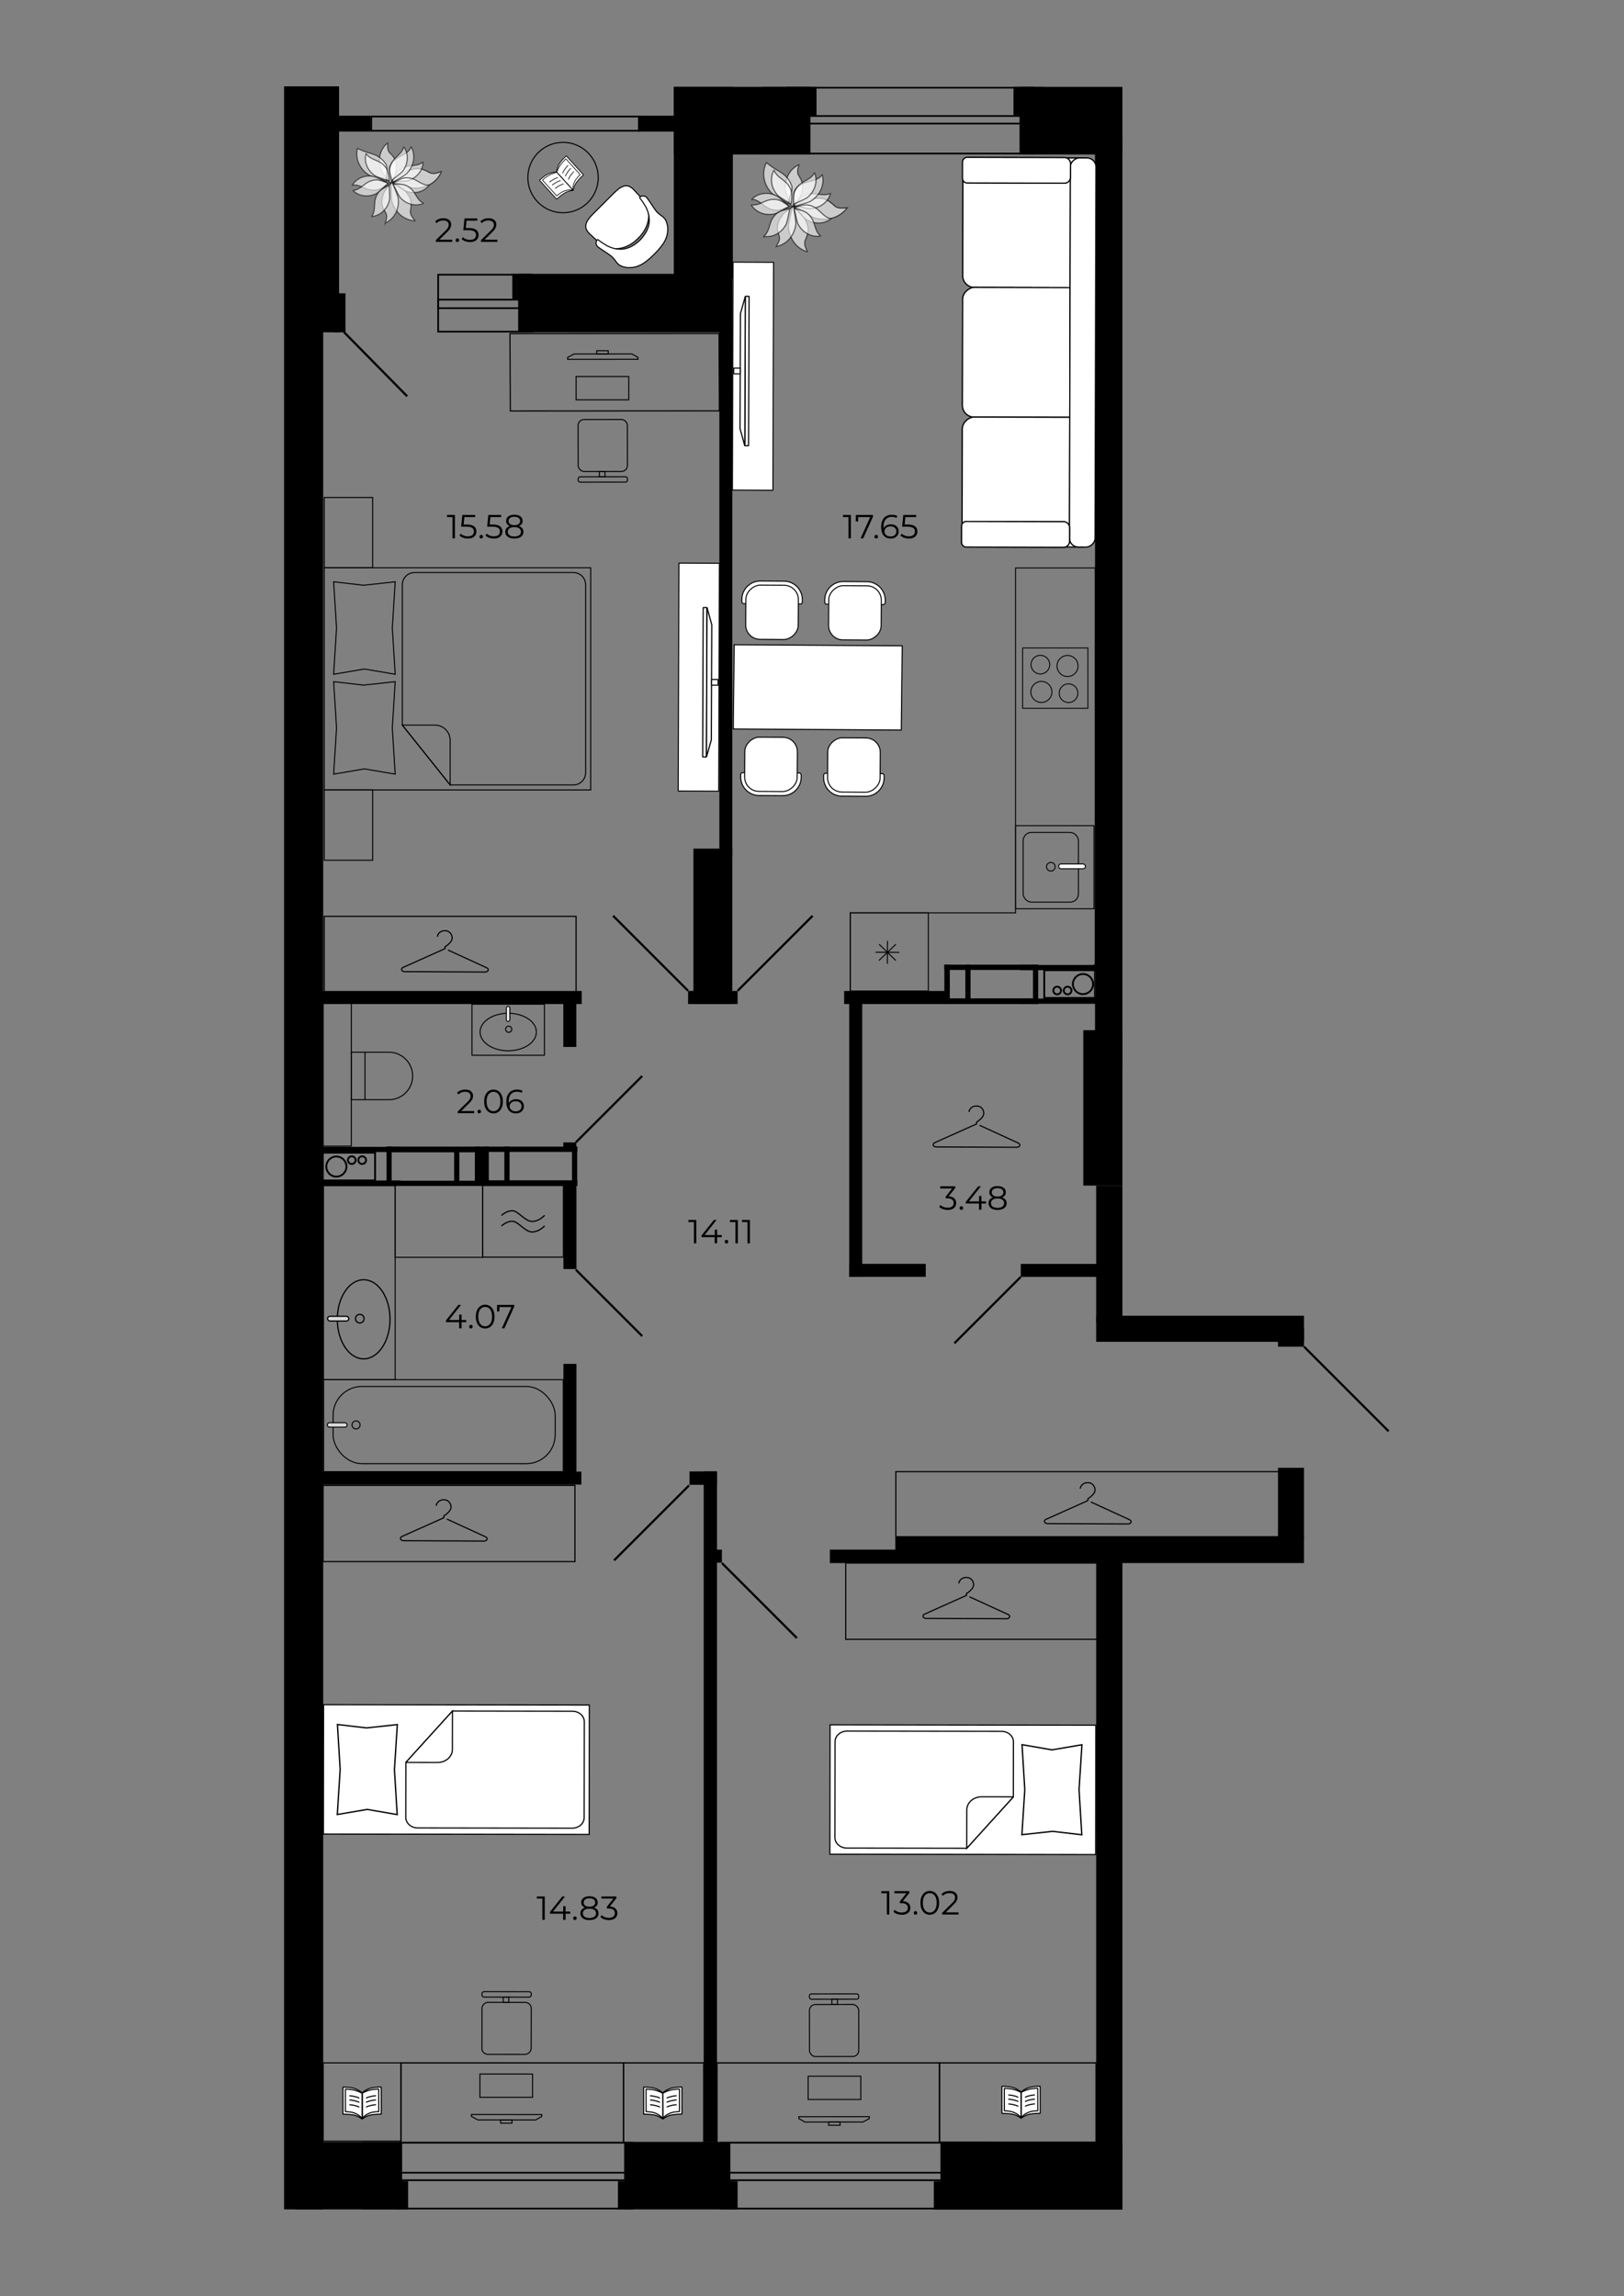 <?xml version="1.0" encoding="UTF-8"?>
<svg xmlns="http://www.w3.org/2000/svg" id="Layer_1" data-name="Layer 1" viewBox="0 0 2834.65 4008.19">
  <rect x="0" y="0" width="2834.65" height="4008.19" fill="#808080" stroke="none"/>
  <defs>
    <style>
      .cls-1 {
        stroke-width: 1.83px;
      }

      .cls-1, .cls-2, .cls-3, .cls-4, .cls-5, .cls-6, .cls-7, .cls-8, .cls-9, .cls-10, .cls-11, .cls-12, .cls-13, .cls-14, .cls-15, .cls-16, .cls-17, .cls-18, .cls-19, .cls-20, .cls-21, .cls-22, .cls-23, .cls-24, .cls-25, .cls-26, .cls-27, .cls-28, .cls-29, .cls-30, .cls-31, .cls-32, .cls-33, .cls-34, .cls-35, .cls-36, .cls-37, .cls-38, .cls-39, .cls-40, .cls-41, .cls-42 {
        stroke: #000;
      }

      .cls-1, .cls-2, .cls-3, .cls-4, .cls-5, .cls-6, .cls-7, .cls-8, .cls-9, .cls-11, .cls-13, .cls-14, .cls-15, .cls-16, .cls-17, .cls-18, .cls-19, .cls-20, .cls-22, .cls-23, .cls-25, .cls-29, .cls-30, .cls-31, .cls-33, .cls-34, .cls-36, .cls-37, .cls-38, .cls-39, .cls-40, .cls-41 {
        stroke-miterlimit: 10;
      }

      .cls-1, .cls-43, .cls-4, .cls-8, .cls-10, .cls-12, .cls-16, .cls-17, .cls-20, .cls-21, .cls-23, .cls-25, .cls-27, .cls-28, .cls-29, .cls-30, .cls-32, .cls-34, .cls-35, .cls-36, .cls-39, .cls-42 {
        fill: #fff;
      }

      .cls-2, .cls-23, .cls-37 {
        stroke-width: 1.76px;
      }

      .cls-2, .cls-31 {
        fill: #dadada;
      }

      .cls-3 {
        stroke-width: 1.78px;
      }

      .cls-3, .cls-5, .cls-6, .cls-7, .cls-9, .cls-11, .cls-13, .cls-14, .cls-15, .cls-18, .cls-19, .cls-22, .cls-24, .cls-26, .cls-33, .cls-37, .cls-38, .cls-40, .cls-41 {
        fill: none;
      }

      .cls-4 {
        stroke-width: 2.34px;
      }

      .cls-5, .cls-29 {
        stroke-width: 1.72px;
      }

      .cls-6 {
        stroke-width: 1.77px;
      }

      .cls-7 {
        stroke-width: 3.22px;
      }

      .cls-8, .cls-38 {
        stroke-width: 1.68px;
      }

      .cls-9 {
        stroke-width: 1.8px;
      }

      .cls-10 {
        stroke-width: 1.17px;
      }

      .cls-10, .cls-12, .cls-21, .cls-24, .cls-26, .cls-27, .cls-28, .cls-35, .cls-42 {
        stroke-linejoin: bevel;
      }

      .cls-11 {
        stroke-width: 2.14px;
      }

      .cls-12 {
        stroke-width: 1.81px;
      }

      .cls-13 {
        stroke-width: 1.94px;
      }

      .cls-14, .cls-31 {
        stroke-width: 2.14px;
      }

      .cls-15 {
        stroke-width: 1.78px;
      }

      .cls-16 {
        stroke-width: 1.77px;
      }

      .cls-17 {
        stroke-width: 2.06px;
      }

      .cls-18 {
        stroke-width: 2.02px;
      }

      .cls-19 {
        stroke-width: 1.99px;
      }

      .cls-20, .cls-30 {
        stroke-width: 1.85px;
      }

      .cls-21 {
        stroke-width: 2.05px;
      }

      .cls-22 {
        stroke-width: 1.57px;
      }

      .cls-24, .cls-27 {
        stroke-width: 1.92px;
      }

      .cls-25, .cls-36 {
        stroke-width: 1.97px;
      }

      .cls-26, .cls-34 {
        stroke-width: 1.85px;
      }

      .cls-28 {
        stroke-width: 2.05px;
      }

      .cls-30, .cls-44, .cls-36 {
        opacity: .6;
      }

      .cls-30, .cls-36 {
        isolation: isolate;
      }

      .cls-32 {
        stroke-miterlimit: 10;
        stroke-width: 2.01px;
      }

      .cls-33 {
        stroke-width: 3.81px;
      }

      .cls-35 {
        stroke-width: 1.34px;
      }

      .cls-39 {
        stroke-width: 2.03px;
      }

      .cls-40 {
        stroke-width: 2.2px;
      }

      .cls-41 {
        stroke-width: 3.84px;
      }

      .cls-42 {
        stroke-width: 1.87px;
      }
    </style>
  </defs>
  <rect x="1629.97" y="3807.95" width="35.04" height="49.49"></rect>
  <rect x="1641.52" y="3738.69" width="317.72" height="118.75"></rect>
  <rect x="1562.76" y="2682.71" width="713.34" height="45.97"></rect>
  <rect x="1913.38" y="2683.26" width="45.74" height="1094.42"></rect>
  <rect x="1448.53" y="2705.23" width="120" height="23.45"></rect>
  <rect x="1242.9" y="2705.24" width="17.15" height="22.81"></rect>
  <rect x="1228.34" y="2568.71" width="23.14" height="1170.64"></rect>
  <rect x="1203.58" y="2568.71" width="47.9" height="23.39"></rect>
  <rect x="552.74" y="2569.05" width="462.04" height="22.64"></rect>
  <rect x="983.44" y="2380.98" width="22.7" height="190.23"></rect>
  <rect x="983.44" y="2069.35" width="22.7" height="146.07"></rect>
  <rect x="1482.32" y="1729.98" width="22.7" height="498.99"></rect>
  <rect x="2230.7" y="2562.38" width="45.4" height="123.97"></rect>
  <rect x="2230.7" y="2317.49" width="45.4" height="33.45"></rect>
  <rect x="1913.37" y="2296.9" width="362.73" height="45.51"></rect>
  <rect x="1089.42" y="3739.34" width="185.34" height="117.64"></rect>
  <rect x="515.54" y="3739.34" width="186.36" height="117.64"></rect>
  <rect x="1271.43" y="3807.8" width="16.04" height="49.18"></rect>
  <rect x="1078.61" y="3807.8" width="20.93" height="49.18"></rect>
  <rect x="691.44" y="3807.8" width="20.93" height="49.18"></rect>
  <rect x="1913.37" y="2069.69" width="45.75" height="238.93"></rect>
  <rect x="1781.75" y="2206.44" width="139.94" height="22.64"></rect>
  <rect x="1482.53" y="2206.33" width="133.33" height="22.64"></rect>
  <rect x="495.86" y="150.75" width="68.27" height="3706.23"></rect>
  <rect x="560.48" y="150.75" width="31.4" height="429.39"></rect>
  <rect x="582.72" y="512.05" width="20.31" height="68.09"></rect>
  <rect x="894.18" y="478.08" width="32.08" height="44.49"></rect>
  <rect x="904.42" y="478.08" width="373.75" height="102.06"></rect>
  <rect x="1176.12" y="151.63" width="103.08" height="334.3"></rect>
  <rect x="1255.65" y="574" width="22.53" height="920.9"></rect>
  <rect x="1210.37" y="1481.47" width="67.81" height="271.32"></rect>
  <rect x="1201.04" y="1729.9" width="86.45" height="22.89"></rect>
  <rect x="551.83" y="1729.98" width="463.53" height="22.78"></rect>
  <rect x="1473.41" y="1729.98" width="176.35" height="22.78"></rect>
  <rect x="983.27" y="1749.03" width="22.7" height="78.66"></rect>
  <rect x="983.27" y="1994.33" width="22.7" height="13.01"></rect>
  <rect x="1911.33" y="237.36" width="47.8" height="1626.28"></rect>
  <rect x="1890.86" y="1798.45" width="68.27" height="271.24"></rect>
  <rect x="1769" y="151.63" width="53.42" height="49.81"></rect>
  <rect x="1371.78" y="151.63" width="53.42" height="49.8"></rect>
  <rect x="1779.59" y="151.63" width="179.53" height="118.07"></rect>
  <rect x="1176.12" y="151.63" width="238.42" height="118.07"></rect>
  <g>
    <rect x="1648.33" y="1684.04" width="9.56" height="68.72"></rect>
    <rect x="1648.33" y="1742.87" width="163.95" height="9.9"></rect>
    <rect x="1684.97" y="1684.04" width="9.1" height="62.69"></rect>
    <rect x="1648.33" y="1684.04" width="163.95" height="9.22"></rect>
    <rect x="1803.07" y="1684.04" width="9.05" height="68.72"></rect>
  </g>
  <g>
    <rect class="cls-7" x="1822.77" y="1693.72" width="91.19" height="48.47" transform="translate(3736.72 3435.91) rotate(-180)"></rect>
    <circle class="cls-7" cx="1863.47" cy="1729.19" r="6.71"></circle>
    <circle class="cls-7" cx="1845.29" cy="1729.19" r="6.71"></circle>
    <circle class="cls-7" cx="1890.34" cy="1717.95" r="17.57"></circle>
  </g>
  <rect x="1780.31" y="1743.28" width="135.68" height="9.07"></rect>
  <rect x="1780.31" y="1684.57" width="135.68" height="9.07"></rect>
  <g>
    <rect x="828.87" y="2001.71" width="9.56" height="68.72" transform="translate(1667.29 4072.14) rotate(-180)"></rect>
    <rect x="674.48" y="2001.71" width="163.95" height="9.9" transform="translate(1512.89 4013.32) rotate(-180)"></rect>
    <rect x="792.69" y="2007.74" width="9.1" height="62.69" transform="translate(1594.47 4078.17) rotate(-180)"></rect>
    <rect x="674.48" y="2061.21" width="163.95" height="9.22" transform="translate(1512.89 4131.64) rotate(-180)"></rect>
    <rect x="674.65" y="2001.71" width="9.05" height="68.72" transform="translate(1358.33 4072.14) rotate(-180)"></rect>
  </g>
  <g>
    <rect x="843.66" y="2001.71" width="9.56" height="68.72"></rect>
    <rect x="843.66" y="2060.53" width="163.95" height="9.9"></rect>
    <rect x="880.3" y="2001.71" width="9.1" height="62.69"></rect>
    <rect x="843.66" y="2001.71" width="163.95" height="9.22"></rect>
    <rect x="998.4" y="2001.71" width="9.05" height="68.72"></rect>
  </g>
  <g>
    <rect class="cls-7" x="563.51" y="2012.29" width="91.19" height="48.47"></rect>
    <circle class="cls-7" cx="614.01" cy="2025.28" r="6.71"></circle>
    <circle class="cls-7" cx="632.19" cy="2025.28" r="6.71"></circle>
    <circle class="cls-7" cx="587.13" cy="2036.52" r="17.57"></circle>
  </g>
  <rect x="563.51" y="2002.12" width="135.68" height="9.07" transform="translate(1262.7 4013.31) rotate(180)"></rect>
  <rect x="563.51" y="2060.83" width="135.68" height="9.07" transform="translate(1262.7 4130.73) rotate(180)"></rect>
  <rect x="835.82" y="2001.71" width="9.56" height="68.72"></rect>
  <rect x="591.88" y="201.95" width="54.61" height="27.76"></rect>
  <rect x="1113.77" y="201.95" width="71.56" height="27.76"></rect>
  <g>
    <path d="m1102.3,3742.07v111.97h-468.43v-111.97h468.43m2.94-2.94h-474.3v117.85h474.3v-117.85h0Z"></path>
    <path d="m1101.78,3794.42v10.22h-467.91v-10.22h467.91m2.94-2.94h-473.78v16.09h473.78v-16.09h0Z"></path>
  </g>
  <g>
    <path d="m1727.61,3742.07v111.97h-468.43v-111.97s468.43,0,468.43,0m2.94-2.94h-474.3v117.85h474.3v-117.85h0Z"></path>
    <path d="m1727.09,3794.42v10.22h-467.91v-10.22h467.91m2.94-2.94h-473.78v16.09h473.78v-16.09h0Z"></path>
  </g>
  <g>
    <path d="m1801.66,154.57v112h-468.43v-112h468.43m2.94-2.94h-474.3v117.87h474.3v-117.87h0Z"></path>
    <path d="m1801.66,203.99v10.22h-467.91v-10.22h467.91m2.94-2.94h-473.78v16.1h473.78v-16.1h0Z"></path>
  </g>
  <g>
    <path d="m766.27,481.02h161.08s0,96.53,0,96.53h-161.08s0-96.53,0-96.53m-2.94-2.94v102.4s166.96,0,166.96,0v-102.4s-166.96,0-166.96,0h0Z"></path>
    <path d="m766.27,524.5h161.09v12.06h-161.09v-12.06m-2.94-2.94v17.93h166.96s0-17.93,0-17.93h-166.96Z"></path>
  </g>
  <line class="cls-41" x1="710.68" y1="691.79" x2="600.41" y2="579.79"></line>
  <path d="m1114.32,204.95v21.77h-464.83v-21.77h464.83m3-3h-470.82v27.76h470.82v-27.76h0Z"></path>
  <line class="cls-33" x1="2423.75" y1="2498.59" x2="2276.1" y2="2350.94"></line>
  <line class="cls-33" x1="1260.06" y1="2728.67" x2="1390.96" y2="2859.57"></line>
  <line class="cls-33" x1="1202.79" y1="2593.07" x2="1071.89" y2="2723.97"></line>
  <line class="cls-33" x1="1418.39" y1="1598.77" x2="1287.49" y2="1729.67"></line>
  <line class="cls-33" x1="1070.14" y1="1598.77" x2="1201.04" y2="1729.67"></line>
  <line class="cls-33" x1="1120.93" y1="2332.41" x2="1005.04" y2="2216.52"></line>
  <line class="cls-33" x1="1120.93" y1="1878.44" x2="1005.04" y2="1994.33"></line>
  <line class="cls-33" x1="1781.75" y1="2229.09" x2="1665.86" y2="2344.98"></line>
  <g>
    <rect class="cls-18" x="564.01" y="2593.07" width="439.52" height="133.09"></rect>
    <path class="cls-18" d="m779.94,2651.89l67.79,31.07c4.66,2.13,2.58,7.37-2.92,7.35l-140.41-.64c-5.49-.03-7.52-5.28-2.85-7.38l73.24-32.76.02-3.29s12.44-7.23,12.48-15.28c.03-5.68-4.15-12.78-12.35-12.81-9.53-.04-13.35,6.72-13.37,10.53"></path>
  </g>
  <g>
    <rect class="cls-18" x="1476.13" y="2728.68" width="439.52" height="133.09"></rect>
    <path class="cls-18" d="m1692.06,2787.5l67.79,31.07c4.66,2.13,2.58,7.37-2.92,7.35l-140.41-.64c-5.49-.03-7.52-5.28-2.85-7.38l73.24-32.76.02-3.29s12.44-7.23,12.48-15.28c.03-5.68-4.15-12.78-12.35-12.81-9.53-.04-13.35,6.72-13.37,10.53"></path>
  </g>
  <g>
    <rect class="cls-18" x="565.95" y="1599.65" width="439.52" height="133.09"></rect>
    <path class="cls-18" d="m781.88,1658.47l67.79,31.07c4.66,2.13,2.58,7.37-2.92,7.35l-140.41-.64c-5.49-.03-7.52-5.28-2.85-7.38l73.24-32.76.02-3.29s12.44-7.23,12.48-15.28c.03-5.68-4.15-12.78-12.35-12.81-9.53-.04-13.35,6.72-13.37,10.53"></path>
  </g>
  <g>
    <rect class="cls-15" x="546.89" y="1398.24" width="122.72" height="84.4" transform="translate(2048.69 832.19) rotate(90)"></rect>
    <rect class="cls-15" x="546.89" y="887.62" width="122.72" height="84.4" transform="translate(1538.07 321.57) rotate(90)"></rect>
    <g>
      <rect class="cls-15" x="604.61" y="952.62" width="387.9" height="465.02" transform="translate(1983.69 386.57) rotate(90)"></rect>
      <path class="cls-15" d="m702.26,1265.89v-245.02c0-11.8,9.57-21.37,21.37-21.37h277.23c11.8,0,21.37,9.57,21.37,21.37v328.04c0,11.8-9.57,21.37-21.37,21.37h-215.15s-83.45-104.39-83.45-104.39Z"></path>
      <polygon class="cls-15" points="582.37 1351.45 587.4 1270.73 582.37 1190 634.64 1196.04 689.82 1190 684.75 1270.73 689.82 1351.45 636.09 1342.26 582.37 1351.45"></polygon>
      <polygon class="cls-15" points="582.37 1177.1 587.4 1096.38 582.37 1015.65 634.64 1021.69 689.82 1015.65 684.75 1096.38 689.82 1177.1 636.09 1167.91 582.37 1177.1"></polygon>
      <path class="cls-15" d="m702.26,1265.89l83.45,104.39v-77.94c0-14.61-11.84-26.45-26.45-26.45h-57Z"></path>
    </g>
  </g>
  <g>
    <g>
      <path class="cls-16" d="m1294.9,1046.27l-.03,4.19c-.01,1.84,1.47,3.34,3.31,3.36l98.87.64c1.84.01,3.34-1.47,3.36-3.31l.03-4.19c.11-17.77-14.2-32.26-31.96-32.38l-41.2-.26c-17.77-.11-32.27,14.2-32.38,31.97Z"></path>
      <rect class="cls-16" x="1300.2" y="1023.05" width="94.66" height="91.71" rx="25.06" ry="25.06" transform="translate(269.98 2409.52) rotate(-89.63)"></rect>
    </g>
    <g>
      <path class="cls-16" d="m1398.44,1357.04l.03-4.19c.01-1.84-1.47-3.34-3.31-3.36l-98.87-.64c-1.84-.01-3.34,1.47-3.36,3.31l-.03,4.19c-.11,17.77,14.2,32.26,31.96,32.38l41.2.26c17.77.11,32.27-14.2,32.38-31.97Z"></path>
      <rect class="cls-16" x="1298.49" y="1288.56" width="94.66" height="91.71" rx="25.06" ry="25.06" transform="translate(2688.85 -2.8) rotate(90.37)"></rect>
    </g>
    <g>
      <path class="cls-16" d="m1439.59,1047.2l-.03,4.19c-.01,1.84,1.47,3.34,3.31,3.36l98.87.64c1.84.01,3.34-1.47,3.36-3.31l.03-4.19c.11-17.77-14.2-32.26-31.96-32.38l-41.2-.26c-17.77-.11-32.27,14.2-32.38,31.97Z"></path>
      <rect class="cls-16" x="1444.89" y="1023.98" width="94.66" height="91.71" rx="25.06" ry="25.06" transform="translate(412.82 2555.14) rotate(-89.63)"></rect>
    </g>
    <g>
      <path class="cls-16" d="m1543.14,1358.18l.03-4.19c.01-1.84-1.47-3.34-3.31-3.36l-98.87-.64c-1.84-.01-3.34,1.47-3.36,3.31l-.03,4.19c-.11,17.77,14.2,32.26,31.96,32.38l41.2.26c17.77.11,32.27-14.2,32.38-31.97Z"></path>
      <rect class="cls-16" x="1443.18" y="1289.69" width="94.66" height="91.71" rx="25.06" ry="25.06" transform="translate(2835.61 -146.35) rotate(90.37)"></rect>
    </g>
    <polygon class="cls-1" points="1573.13 1274.48 1279.87 1272.59 1281.55 1125.57 1574.82 1127.45 1573.13 1274.48"></polygon>
  </g>
  <g>
    <rect class="cls-32" x="683.69" y="2857.24" width="225.82" height="463.88" transform="translate(-2293.69 3881.47) rotate(-89.92)"></rect>
    <path class="cls-17" d="m708.44,3076.71l-.14,95.96c-.01,10.16,9.29,18.41,20.77,18.42l269.76.39c11.48.02,20.81-8.2,20.82-18.36l.25-167.4c.01-10.16-9.29-18.41-20.77-18.42l-209.36-.31-81.33,89.71h0Z"></path>
    <polygon class="cls-4" points="588.74 3167.63 593.75 3089.08 588.98 3010.52 639.82 3016.47 693.53 3010.67 688.48 3089.22 693.29 3167.77 641.04 3158.76 588.74 3167.63"></polygon>
    <path class="cls-17" d="m708.44,3076.71l81.33-89.71-.1,67.07c-.02,12.57-11.56,22.75-25.77,22.73l-55.47-.08h.01Z"></path>
  </g>
  <g>
    <rect class="cls-32" x="1567.72" y="2892.41" width="225.82" height="463.88" transform="translate(-1446.07 4800.61) rotate(-89.92)"></rect>
    <path class="cls-17" d="m1768.78,3136.82l.14-95.96c.01-10.16-9.29-18.41-20.77-18.42l-269.76-.39c-11.48-.02-20.81,8.2-20.82,18.36l-.25,167.4c-.01,10.16,9.29,18.41,20.77,18.42l209.36.31,81.33-89.71h0Z"></path>
    <polygon class="cls-4" points="1888.48 3045.9 1883.47 3124.44 1888.25 3203.01 1837.4 3197.06 1783.69 3202.86 1788.75 3124.31 1783.93 3045.75 1836.19 3054.77 1888.48 3045.9"></polygon>
    <path class="cls-17" d="m1768.78,3136.82l-81.33,89.71.1-67.07c.02-12.57,11.56-22.75,25.77-22.73l55.47.08h-.01Z"></path>
  </g>
  <g>
    <circle class="cls-37" cx="621.48" cy="2487.49" r="7.05"></circle>
    <rect class="cls-37" x="564.98" y="2408.55" width="418.17" height="160.49" transform="translate(1548.13 4977.6) rotate(180)"></rect>
    <rect class="cls-37" x="581.36" y="2420.36" width="387.69" height="134.83" rx="50.51" ry="50.51" transform="translate(1550.41 4975.56) rotate(180)"></rect>
    <rect class="cls-2" x="571.29" y="2483.69" width="34.67" height="7.74" rx="3.87" ry="3.87" transform="translate(1177.25 4975.12) rotate(180)"></rect>
  </g>
  <g>
    <ellipse class="cls-37" cx="887.1" cy="1801.63" rx="49.13" ry="32.73"></ellipse>
    <circle class="cls-37" cx="887.89" cy="1796.81" r="5.35"></circle>
    <rect class="cls-23" x="873.68" y="1767.04" width="26.33" height="5.88" rx="2.94" ry="2.94" transform="translate(-883.13 2656.82) rotate(-90)"></rect>
    <rect class="cls-37" x="842.59" y="1734.39" width="89" height="126.53" transform="translate(-910.56 2684.75) rotate(-90)"></rect>
  </g>
  <g>
    <g>
      <path class="cls-11" d="m950.62,2121.63s-9.31,10.66-21.82,10.66c-12.51,0-24.39-18.68-34.61-18.68-10.21,0-18.86,8.19-18.86,8.19"></path>
      <path class="cls-11" d="m950.62,2139.99s-9.31,10.66-21.82,10.66c-12.51,0-24.39-18.68-34.61-18.68-10.21,0-18.86,8.19-18.86,8.19"></path>
    </g>
    <rect class="cls-13" x="842.51" y="2069.62" width="140.93" height="125.02" transform="translate(1825.95 4264.26) rotate(180)"></rect>
  </g>
  <g>
    <ellipse class="cls-14" cx="634.77" cy="2303.14" rx="46.01" ry="69.07"></ellipse>
    <circle class="cls-14" cx="627.99" cy="2302.02" r="7.52"></circle>
    <rect class="cls-31" x="571.76" y="2297.89" width="37.01" height="8.26" rx="4.13" ry="4.13" transform="translate(1180.53 4604.03) rotate(180)"></rect>
    <rect class="cls-37" x="564.68" y="2069.89" width="125.11" height="338.65" transform="translate(1254.47 4478.43) rotate(180)"></rect>
  </g>
  <g>
    <path class="cls-6" d="m666.7,1824.75h0c22.88,0,41.46,18.58,41.46,41.46v65.72h-82.91v-65.72c0-22.88,18.58-41.46,41.46-41.46Z" transform="translate(2545.04 1211.64) rotate(90)"></path>
    <line class="cls-6" x1="636.96" y1="1836.88" x2="636.96" y2="1919.79"></line>
    <rect class="cls-9" x="459.96" y="1847.66" width="257.34" height="49.01" transform="translate(2460.79 1283.53) rotate(90)"></rect>
  </g>
  <g>
    <g>
      <line class="cls-29" x1="1528.26" y1="1662.45" x2="1569.75" y2="1662.64"></line>
      <line class="cls-29" x1="1549.09" y1="1642.51" x2="1548.91" y2="1682.58"></line>
      <line class="cls-29" x1="1534.4" y1="1648.31" x2="1563.61" y2="1676.78"></line>
      <line class="cls-29" x1="1534.27" y1="1676.65" x2="1563.73" y2="1648.45"></line>
    </g>
    <rect class="cls-5" x="1484.11" y="1593.61" width="136.38" height="136.38"></rect>
  </g>
  <g>
    <circle class="cls-38" cx="1834.22" cy="1513.09" r="7.54"></circle>
    <rect class="cls-38" x="1785.87" y="1453.18" width="96.52" height="121.67" rx="14.5" ry="14.5"></rect>
    <rect class="cls-8" x="1847.81" y="1508.28" width="46.72" height="8.28" rx="4.04" ry="4.04"></rect>
    <rect class="cls-38" x="1772.72" y="1441.44" width="136.83" height="145.05"></rect>
  </g>
  <g>
    <polygon class="cls-12" points="1350.21 457.9 1349.04 855.82 1278.41 855.5 1279.58 457.58 1350.21 457.9"></polygon>
    <g>
      <g>
        <g>
          <rect class="cls-43" x="1173.4" y="644.5" width="260.84" height="6.54" transform="translate(651.26 1949.2) rotate(-89.79)"></rect>
          <rect class="cls-21" x="1173.4" y="644.5" width="260.84" height="6.54" transform="translate(651.26 1949.2) rotate(-89.79)"></rect>
        </g>
        <g>
          <polygon class="cls-43" points="1291.7 748.22 1292.42 547.51 1300.91 517.38 1299.97 778.21 1291.7 748.22"></polygon>
          <polygon class="cls-28" points="1291.7 748.22 1292.42 547.51 1300.91 517.38 1299.97 778.21 1291.7 748.22"></polygon>
        </g>
      </g>
      <rect class="cls-42" x="1281.36" y="641.98" width="10" height="11.32" transform="translate(634 1931.61) rotate(-89.79)"></rect>
    </g>
  </g>
  <g>
    <polygon class="cls-12" points="1183.85 1380.94 1185.02 983.02 1255.65 983.34 1254.48 1381.26 1183.85 1380.94"></polygon>
    <g>
      <g>
        <g>
          <rect class="cls-43" x="1099.82" y="1187.8" width="260.84" height="6.54" transform="translate(34.66 2416.93) rotate(-89.79)"></rect>
          <rect class="cls-21" x="1099.82" y="1187.8" width="260.84" height="6.54" transform="translate(34.66 2416.93) rotate(-89.79)"></rect>
        </g>
        <g>
          <polygon class="cls-43" points="1242.36 1090.62 1241.64 1291.33 1233.15 1321.46 1234.09 1060.63 1242.36 1090.62"></polygon>
          <polygon class="cls-28" points="1242.36 1090.62 1241.64 1291.33 1233.15 1321.46 1234.09 1060.63 1242.36 1090.62"></polygon>
        </g>
      </g>
      <rect class="cls-42" x="1242.69" y="1185.54" width="10" height="11.32" transform="translate(51.92 2434.52) rotate(-89.79)"></rect>
    </g>
  </g>
  <g>
    <g>
      <rect class="cls-39" x="1683.51" y="272.76" width="226.39" height="232.05" rx="20.58" ry="20.58" transform="translate(1403.51 2184.54) rotate(-89.86)"></rect>
      <rect class="cls-39" x="1683.51" y="272.76" width="226.39" height="232.05" rx="20.58" ry="20.58" transform="translate(1403.51 2184.54) rotate(-89.86)"></rect>
    </g>
    <g>
      <rect class="cls-39" x="1682.94" y="499.16" width="226.39" height="232.05" rx="20.58" ry="20.58" transform="translate(1176.54 2409.8) rotate(-89.86)"></rect>
      <rect class="cls-39" x="1682.94" y="499.16" width="226.39" height="232.05" rx="20.58" ry="20.58" transform="translate(1176.54 2409.8) rotate(-89.86)"></rect>
    </g>
    <g>
      <rect class="cls-39" x="1682.37" y="725.55" width="226.39" height="232.05" rx="20.58" ry="20.58" transform="translate(949.59 2635.08) rotate(-89.86)"></rect>
      <rect class="cls-39" x="1682.37" y="725.55" width="226.39" height="232.05" rx="20.58" ry="20.58" transform="translate(949.59 2635.08) rotate(-89.86)"></rect>
    </g>
    <g>
      <rect class="cls-39" x="1550.24" y="593.11" width="679.19" height="44.63" rx="15.63" ry="15.63" transform="translate(1269.78 2503.74) rotate(-89.86)"></rect>
      <rect class="cls-39" x="1550.24" y="593.11" width="679.19" height="44.63" rx="15.63" ry="15.63" transform="translate(1269.78 2503.74) rotate(-89.86)"></rect>
    </g>
    <g>
      <path class="cls-39" d="m1858,319.76l-169.75-.42c-4.55,0-8.22-3.7-8.21-8.25l.07-28.18c0-4.55,3.7-8.22,8.25-8.21l169.75.42c5.72.01,10.36,4.66,10.34,10.4l-.06,23.89c-.01,5.72-4.66,10.36-10.4,10.34h0Z"></path>
      <path class="cls-39" d="m1858,319.76l-169.75-.42c-4.55,0-8.22-3.7-8.21-8.25l.07-28.18c0-4.55,3.7-8.22,8.25-8.21l169.75.42c5.72.01,10.36,4.66,10.34,10.4l-.06,23.89c-.01,5.72-4.66,10.36-10.4,10.34h0Z"></path>
    </g>
    <g>
      <path class="cls-39" d="m1856.42,955.39l-169.75-.42c-4.55,0-8.22-3.7-8.21-8.25l.07-28.18c0-4.55,3.7-8.22,8.25-8.21l169.75.42c5.72.01,10.36,4.66,10.34,10.4l-.06,23.89c-.01,5.72-4.66,10.36-10.4,10.34h0Z"></path>
      <path class="cls-39" d="m1856.42,955.39l-169.75-.42c-4.55,0-8.22-3.7-8.21-8.25l.07-28.18c0-4.55,3.7-8.22,8.25-8.21l169.75.42c5.72.01,10.36,4.66,10.34,10.4l-.06,23.89c-.01,5.72-4.66,10.36-10.4,10.34h0Z"></path>
    </g>
  </g>
  <g>
    <line class="cls-24" x1="1782.2" y1="3652.29" x2="1782.28" y2="3697.76"></line>
    <path class="cls-27" d="m1782.3,3697.76s7.19-5.56,15.09-7.04c8.52-1.6,18.27-1.45,18.27-1.45l-.08-47.2s-9.69-.08-16.69,1.48c-10.06,2.26-16.67,8.75-16.67,8.75l.08,45.46h0Z"></path>
    <line class="cls-24" x1="1782.21" y1="3654.61" x2="1782.29" y2="3697.76"></line>
    <path class="cls-27" d="m1782.28,3697.76s1.77-5.19,12-9.83c6.91-3.13,17.16-3.04,17.16-3.04l-.07-39.3s-8.08.1-14.18,1.47c-8.79,1.97-14.96,5.75-14.96,5.75l.07,44.96h-.01Z"></path>
    <line class="cls-24" x1="1782.22" y1="3652.29" x2="1782.3" y2="3697.76"></line>
    <path class="cls-27" d="m1782.28,3697.76s-7.21-5.53-15.11-6.99c-8.53-1.57-18.29-1.38-18.29-1.38l-.08-47.2s9.69-.12,16.69,1.42c10.06,2.22,16.7,8.69,16.7,8.69l.08,45.46h0Z"></path>
    <line class="cls-24" x1="1782.22" y1="3654.61" x2="1782.3" y2="3697.76"></line>
    <path class="cls-27" d="m1782.3,3697.76s-1.79-5.19-12.03-9.78c-6.92-3.1-17.17-2.98-17.17-2.98l-.07-39.3s8.08.07,14.18,1.42c8.8,1.94,14.98,5.69,14.98,5.69l.09,44.96h.01Z"></path>
    <path class="cls-27" d="m1777.47,3668.73c-.17,0-2.97-1.55-7.87-2.68-5.35-1.24-9.38-1.42-9.57-1.42"></path>
    <path class="cls-27" d="m1777.44,3661.32c-.17,0-2.97-1.55-7.87-2.68-5.35-1.24-9.38-1.42-9.57-1.42"></path>
    <path class="cls-27" d="m1777.48,3677.02c-.17,0-2.97-1.55-7.87-2.68-5.35-1.24-9.38-1.42-9.57-1.42"></path>
    <path class="cls-27" d="m1789.05,3668.71c.17,0,2.96-1.56,7.86-2.71,5.35-1.26,9.38-1.45,9.57-1.45"></path>
    <path class="cls-27" d="m1789.04,3661.3c.17,0,2.96-1.56,7.86-2.71,5.35-1.26,9.38-1.45,9.57-1.45"></path>
    <path class="cls-27" d="m1789.06,3677c.17,0,2.96-1.56,7.86-2.71,5.35-1.26,9.38-1.45,9.57-1.45"></path>
  </g>
  <g>
    <g>
      <rect class="cls-15" x="1009.15" y="732.28" width="85.92" height="90.8" rx="10.4" ry="10.4" transform="translate(-1.22 1.65) rotate(-.09)"></rect>
      <rect class="cls-15" x="1009.24" y="832.34" width="85.92" height="9.38" rx="3.34" ry="3.34" transform="translate(-1.31 1.65) rotate(-.09)"></rect>
      <rect class="cls-15" x="1046.15" y="823.09" width="9.9" height="9.25" transform="translate(-1.3 1.65) rotate(-.09)"></rect>
    </g>
    <g>
      <polygon class="cls-15" points="1001.9 617.93 990.74 624.01 990.75 627.39 1113.62 627.27 1113.62 623.89 1102.77 617.83 1001.9 617.93"></polygon>
      <rect class="cls-15" x="1041.66" y="612.28" width="20.02" height="5.53"></rect>
      <rect class="cls-15" x="1005.53" y="657.31" width="91.89" height="40.65"></rect>
    </g>
  </g>
  <polygon class="cls-19" points="890.14 582.39 1255 582.17 1255.65 717.2 890.79 717.42 890.14 582.39"></polygon>
  <g>
    <g>
      <rect class="cls-15" x="1412.99" y="3499.36" width="85.92" height="90.8" rx="10.4" ry="10.4" transform="translate(-5.6 2.3) rotate(-.09)"></rect>
      <rect class="cls-15" x="1412.9" y="3480.73" width="85.92" height="9.38" rx="3.34" ry="3.34" transform="translate(-5.5 2.3) rotate(-.09)"></rect>
      <rect class="cls-15" x="1452.01" y="3490.11" width="9.9" height="9.25" transform="translate(-5.52 2.31) rotate(-.09)"></rect>
    </g>
    <g>
      <polygon class="cls-15" points="1506.16 3704.51 1517.31 3698.43 1517.31 3695.06 1394.43 3695.17 1394.44 3698.55 1405.29 3704.61 1506.16 3704.51"></polygon>
      <rect class="cls-15" x="1446.37" y="3704.64" width="20.02" height="5.53"></rect>
      <rect class="cls-15" x="1410.63" y="3624.48" width="91.89" height="40.65"></rect>
    </g>
  </g>
  <g>
    <g>
      <rect class="cls-15" x="838.79" y="3498.05" width="90.8" height="85.92" rx="10.4" ry="10.4" transform="translate(-2658.21 4419.61) rotate(-89.91)"></rect>
      <rect class="cls-15" x="879.6" y="3438.7" width="9.38" height="85.92" rx="3.34" ry="3.34" transform="translate(-2598.77 4360.45) rotate(-89.91)"></rect>
      <rect class="cls-15" x="878.56" y="3486.03" width="9.25" height="9.9" transform="translate(-2609.18 4368.64) rotate(-89.91)"></rect>
    </g>
    <g>
      <polygon class="cls-15" points="833.98 3700.76 822.83 3694.68 822.83 3691.3 945.71 3691.42 945.7 3694.8 934.85 3700.86 833.98 3700.76"></polygon>
      <rect class="cls-15" x="873.75" y="3700.88" width="20.02" height="5.53"></rect>
      <rect class="cls-15" x="837.62" y="3620.73" width="91.89" height="40.65"></rect>
    </g>
  </g>
  <g id="g60820-2">
    <g>
      <g id="path60792-2" class="cls-44">
        <path class="cls-25" d="m1478.81,362.68c-1.43.07-2.8.19-4.12.32-5.68.51-10.59.96-16.84-2.75-8.85-8.25-13.07-10.81-17.36-12.42-5.55-2.1-11.91-2.49-21.95-1.35-9.59,1.05-18.8,6.98-27.72,12.71-.86.55-1.71,1.1-2.57,1.65,4.53,2.56,8.95,5.44,13.24,8.22,5.53,3.59,11.24,7.3,17.23,10.38,10.1,3.87,21.52,4.54,32.13,1.92,11.52-2.85,21.18-9.3,27.95-18.67h0Z"></path>
      </g>
      <g id="path60794-2">
        <path class="cls-36" d="m1371.32,333.75c-1.54-8.84-.28-18.25,3.55-26.47,4.17-8.96,11-15.81,19.73-19.83h.01s.03,0,.05.01c0,.01.02.03,0,.04-.3,1.18-.62,2.3-.93,3.39-1.31,4.52-2.46,8.41-.45,14.06,5.24,8.41,6.67,12.25,7.33,15.97l.02.11c.83,4.86.14,10.1-2.39,18.09-2.37,7.65-8.67,14.2-14.75,20.54-.61.63-1.2,1.25-1.79,1.88-.01,0-.03.02-.04,0-.01,0-.04-.02-.04-.03-1.37-4.1-3.01-8.18-4.6-12.12-2.04-5.06-4.14-10.29-5.7-15.65h.01Z"></path>
      </g>
      <g id="path60796-2">
        <path class="cls-36" d="m1376.96,402.08c-.57-3.26-.81-6.56-.7-9.83.87-6.17,2.37-12.28,3.82-18.17,1.13-4.59,2.3-9.35,3.15-14.1,0-.01.02-.04.03-.04.02,0,.03,0,.05,0,.75.59,1.51,1.18,2.27,1.78,7.72,6.04,15.69,12.27,19.52,20.33,4.05,8.42,5.64,14.08,5.5,19.58-.15,5.6-2.15,11.18-5.56,18.92-1.32,6.54.55,10.66,2.72,15.44.52,1.15,1.05,2.33,1.57,3.59v.03s-.03.04-.06.03c-10.27-3.05-18.89-9.54-24.9-18.75-3.71-5.7-6.23-12.16-7.39-18.81h-.01Z"></path>
      </g>
      <g id="path60798-2">
        <path class="cls-36" d="m1354.86,430.4v-.03c.56-1.1,1.16-2.14,1.73-3.14,2.38-4.17,4.45-7.77,3.8-13.86-3.22-9.7-3.71-13.85-3.44-17.72.34-5.02,2.28-10.06,6.71-17.39,4.19-7.02,12-12.02,19.55-16.86.75-.48,1.49-.96,2.24-1.44h.04s.03.01.03.03c.37,4.41,1.04,8.84,1.67,13.12.81,5.52,1.65,11.22,1.92,16.91-.59,9.16-4.08,18.19-9.85,25.44-6.28,7.9-14.69,13.07-24.33,14.97-.02,0-.03,0-.05-.02v-.02s0,0,0,0Z"></path>
      </g>
      <g id="path60800-2">
        <path class="cls-36" d="m1386.78,359.02s0-.02,0-.04c.46-.61.93-1.21,1.39-1.82,4.71-6.17,9.59-12.55,15.95-15.67,9.83-4.49,17.44-3.44,24.79-2.41,6.74.93,13.1,1.81,20.77-1.46h.01s.05.01.06.03v.03c-2.31,8.18-7.39,15.06-14.64,19.92-6.67,4.46-14.71,6.84-22.64,6.68-4.9-.63-9.75-1.77-14.45-2.86-3.66-.85-7.44-1.73-11.2-2.37-.02,0-.04-.02-.04-.03h0v-.02Z"></path>
      </g>
      <g id="path60802-2">
        <path class="cls-36" d="m1386.32,360.79h0c.46-3.48.09-7.63-.28-11.65-.61-6.65-1.23-13.52,1.78-18,6.98-9.8,16.4-12.18,25.51-14.49,8.37-2.12,16.27-4.12,21.89-11.58.01,0,.02-.01.04-.02.01,0,.04,0,.04.02v.02c2.32,9.2,1.26,18.67-3.05,27.42-3.97,8.03-10.41,14.81-18.16,19.08-5.09,2.12-10.41,3.73-15.57,5.29-4.01,1.22-8.16,2.47-12.16,3.95-.02,0-.03,0-.05,0,0,0-.01-.02-.02-.03h.02Z"></path>
      </g>
      <g id="path60804-2">
        <path class="cls-36" d="m1333.67,311.41c-1.67-9.58-.23-19.05,4.19-27.55,0-.01.02-.03.03-.03s.03,0,.05.02c7.06,6.13,13.46,10.03,19.11,13.45,10.39,6.31,18.59,11.28,24.66,26.32,2.06,5.53-.34,12.68-2.68,19.58-1.41,4.18-2.87,8.5-3.26,12.3,0,.02-.02.04-.03.04h-.04c-3.87-2.59-7.96-4.98-11.92-7.29-5.08-2.97-10.34-6.04-15.19-9.57-7.16-6.52-12.29-15.36-14.46-24.9-.18-.78-.34-1.59-.48-2.38h0Z"></path>
      </g>
      <g id="path60806-2">
        <path class="cls-36" d="m1312.38,347.63s0-.03.02-.05c6.11-5.92,13.93-9.36,22.65-9.93,8.01-.53,16.16,1.43,22.96,5.53,3.92,2.99,7.56,6.4,11.08,9.7,2.75,2.57,5.57,5.22,8.51,7.66.01,0,.02.03,0,.04,0,.02-.02.04-.03.04-.7.29-1.4.58-2.11.88-7.17,2.99-14.58,6.08-21.65,5.6-10.75-1.03-16.82-5.74-22.69-10.31-5.36-4.17-10.44-8.12-18.73-9.13-.02,0-.04-.02-.04-.04h.02Z"></path>
      </g>
      <g id="path60808-2">
        <path class="cls-36" d="m1311.17,357.7s0-.02,0-.04.03-.03.05-.02c8.3.96,14.14-1.68,20.34-4.49,6.77-3.07,13.77-6.22,24.46-4.71,6.98,1.18,13.46,5.92,19.73,10.51.62.46,1.24.9,1.85,1.35.01,0,.03.03.02.04s-.02.04-.03.04c-3.43,1.68-6.81,3.6-10.07,5.45-4.19,2.38-8.53,4.85-13.04,6.84-7.57,2.4-15.96,2.39-23.62,0-8.34-2.6-15.14-7.77-19.69-14.96v-.02s0-.01,0-.01Z"></path>
      </g>
      <g id="path60810-2">
        <path class="cls-36" d="m1333.25,412.68s0-.03.02-.05c6.16-5.64,7.99-11.8,9.92-18.32,2.11-7.13,4.3-14.48,12.45-21.58,5.47-4.5,13.29-6.3,20.86-8.04.75-.17,1.49-.35,2.23-.52.02,0,.03,0,.05.02,0,.01.02.03,0,.04-.98,3.7-1.73,7.51-2.47,11.18-.94,4.72-1.92,9.62-3.37,14.33-3.15,7.29-8.63,13.63-15.45,17.86-7.42,4.6-15.78,6.37-24.19,5.1-.02,0-.04-.02-.04-.04h0Z"></path>
      </g>
      <g id="path60812-2">
        <path class="cls-36" d="m1387.13,362.03v-.02s.02-.03.04-.04c.72-.21,1.46-.43,2.19-.64,7.45-2.19,15.16-4.46,22.13-3.22,10.58,2.18,16.1,7.54,21.44,12.7,4.88,4.73,9.5,9.19,17.62,11.1h.01s.03.03.02.04c0,.01,0,.03-.02.04-6.7,5.23-14.87,7.79-23.59,7.42-8.02-.34-15.91-3.18-22.22-7.98-3.58-3.41-6.82-7.19-9.97-10.84-2.44-2.84-4.98-5.79-7.64-8.53v-.03s-.01.02-.01.02Z"></path>
      </g>
      <g id="path60814-2">
        <path class="cls-36" d="m1386.08,364.19s0-.03.02-.05c.01,0,.03-.02.04,0,.73.17,1.49.32,2.23.48,7.59,1.64,15.44,3.33,20.96,7.76,8.24,6.98,10.53,14.31,12.75,21.41,2.02,6.49,3.94,12.62,10.17,18.18.01,0,.02.03,0,.06,0,.02-.02.04-.04.04-8.39,1.38-16.78-.26-24.26-4.77-6.88-4.13-12.45-10.41-15.69-17.65-1.51-4.69-2.55-9.57-3.57-14.3-.78-3.67-1.6-7.46-2.62-11.14h0Z"></path>
      </g>
      <g id="path60816-2">
        <path class="cls-36" d="m1347.17,320.41c-1.42-8.19-.11-16.25,3.82-23.38,0-.01.03-.03.05-.03s.04.02.04.03c3.15,7.73,8.29,11.58,13.73,15.66,5.95,4.45,12.1,9.06,15.91,19.16,2.32,6.69,1.29,14.67.3,22.38-.09.76-.19,1.5-.29,2.24,0,.02-.02.04-.03.04-.02,0-.03,0-.05,0-3.12-2.19-6.43-4.23-9.63-6.2-4.11-2.53-8.35-5.14-12.28-8.13-5.75-5.48-9.79-12.82-11.39-20.69-.08-.35-.14-.72-.2-1.08h.01Z"></path>
      </g>
      <g id="path60818-2">
        <path class="cls-36" d="m1384.65,356.76h0c0-.76,0-1.52,0-2.3.01-7.77.03-15.79,3.21-22.11,5.11-9.52,11.8-13.29,18.27-16.94,5.93-3.33,11.52-6.49,15.65-13.74,0-.01.02-.03.03-.03.02,0,.05,0,.06.04,3.11,7.91,3.25,16.46.4,24.72-2.61,7.59-7.58,14.35-13.98,19.03-4.28,2.46-8.83,4.5-13.23,6.48-3.42,1.53-6.96,3.12-10.35,4.9h-.04s-.03-.01-.03-.02v-.02Z"></path>
      </g>
    </g>
  </g>
  <g id="g60820-2-2" data-name="g60820-2">
    <g>
      <g id="path60792-2-2" data-name="path60792-2" class="cls-44">
        <path class="cls-20" d="m770.65,299.34c-1.29.39-2.51.81-3.69,1.22-5.08,1.75-9.46,3.27-16.02,1.29-9.96-5.54-14.4-6.93-18.68-7.43-5.55-.67-11.45.41-20.38,3.73-8.53,3.12-15.62,10.63-22.47,17.89-.66.7-1.32,1.39-1.98,2.09,4.72,1.32,9.42,2.95,13.97,4.52,5.86,2.03,11.93,4.14,18.1,5.6,10.11,1.25,20.7-.71,29.82-5.51,9.89-5.21,17.27-13.3,21.34-23.39h0Z"></path>
      </g>
      <g id="path60794-2-2" data-name="path60794-2">
        <path class="cls-30" d="m665.81,297.19c-3.41-7.74-4.38-16.62-2.74-25.01,1.79-9.14,6.48-16.94,13.56-22.59h0s.03-.02.05,0c0,0,.02.03.02.04,0,1.14-.05,2.24-.09,3.31-.18,4.43-.34,8.25,2.77,12.96,6.69,6.51,8.87,9.69,10.31,12.95l.04.1c1.86,4.26,2.41,9.21,1.9,17.08-.44,7.53-4.72,14.95-8.85,22.12-.41.71-.81,1.42-1.22,2.12,0,0-.03.02-.04.02,0,0-.04,0-.04-.02-2.18-3.44-4.6-6.8-6.94-10.05-3.01-4.17-6.12-8.47-8.75-13.03h0Z"></path>
      </g>
      <g id="path60796-2-2" data-name="path60796-2">
        <path class="cls-30" d="m686.41,358.4c-1.26-2.85-2.22-5.82-2.87-8.83-.6-5.83-.61-11.76-.61-17.48,0-4.46-.01-9.07-.3-13.6,0,0,0-.04.02-.04.02,0,.03-.01.04,0,.82.37,1.65.74,2.48,1.11,8.42,3.78,17.12,7.68,22.44,14.18,5.61,6.78,8.34,11.6,9.46,16.66,1.13,5.16.56,10.71-.81,18.56.27,6.28,2.91,9.62,5.98,13.51.74.93,1.49,1.89,2.25,2.93v.03s-.02.05-.04.04c-10.08-.47-19.43-4.45-27.01-11.52-4.68-4.37-8.44-9.71-11.01-15.53h-.01Z"></path>
      </g>
      <g id="path60798-2-2" data-name="path60798-2">
        <path class="cls-30" d="m672.61,389.29v-.03c.26-1.14.57-2.22.86-3.26,1.24-4.35,2.31-8.11.35-13.54-5.14-8.15-6.52-11.83-7.15-15.43-.83-4.67-.19-9.71,2.2-17.42,2.25-7.37,8.26-13.71,14.06-19.84.58-.61,1.15-1.22,1.72-1.82l.04-.02s.03.01.04.03c1.34,3.94,2.95,7.85,4.49,11.62,1.99,4.86,4.04,9.88,5.57,15.03,1.53,8.51.38,17.56-3.26,25.5-3.96,8.65-10.48,15.28-18.87,19.19-.02,0-.03.01-.05,0v-.02s0,0,0,0Z"></path>
      </g>
      <g id="path60800-2-2" data-name="path60800-2">
        <path class="cls-30" d="m685.66,316.8s0-.02,0-.03c.28-.66.58-1.32.86-1.98,2.91-6.71,5.93-13.64,11.04-17.93,7.97-6.33,15.17-7.08,22.13-7.81,6.37-.67,12.39-1.3,18.67-6.03h0s.05,0,.07.02v.03c-.26,8-3.34,15.45-8.88,21.52-5.1,5.59-11.9,9.58-19.2,11.23-4.62.53-9.32.59-13.86.65-3.54.05-7.19.1-10.78.37-.02,0-.04,0-.04-.02h0v-.02Z"></path>
      </g>
      <g id="path60802-2-2" data-name="path60802-2">
        <path class="cls-30" d="m685.64,318.52h0c-.36-3.28-1.64-7-2.89-10.59-2.06-5.94-4.18-12.08-2.44-16.86,4.16-10.54,12.25-14.85,20.05-19.02,7.17-3.83,13.95-7.45,17.4-15.54,0,0,.02-.02.04-.03,0,0,.03,0,.04,0v.02c4.2,7.89,5.38,16.79,3.41,25.76-1.81,8.24-6.17,15.9-12.29,21.55-4.17,3.09-8.68,5.76-13.04,8.35-3.39,2.02-6.9,4.1-10.23,6.36-.02,0-.03.01-.04,0,0,0-.02-.02-.02-.03h.02Z"></path>
      </g>
      <g id="path60804-2-2" data-name="path60804-2">
        <path class="cls-30" d="m626.33,285.26c-3.69-8.38-4.52-17.37-2.39-26.14,0,0,.01-.03.02-.03s.03-.01.05,0c7.84,4.01,14.58,6.13,20.52,7.98,10.92,3.42,19.54,6.11,28.51,18.5,3.13,4.59,2.55,11.67,1.98,18.52-.35,4.14-.7,8.42-.2,11.99,0,.02,0,.04-.02.04l-.04.02c-4.13-1.5-8.41-2.76-12.54-3.98-5.32-1.57-10.82-3.19-16.05-5.32-8.02-4.34-14.71-11.27-18.85-19.5-.35-.68-.67-1.37-.97-2.07h0Z"></path>
      </g>
      <g id="path60806-2-2" data-name="path60806-2">
        <path class="cls-30" d="m615.04,323.2s-.01-.03,0-.05c4.25-6.79,10.62-11.7,18.47-14.2,7.2-2.29,15.11-2.35,22.24-.13,4.26,1.85,8.36,4.14,12.33,6.37,3.09,1.73,6.27,3.51,9.52,5.08.01,0,.02.03.02.04,0,.02,0,.04-.02.04-.58.42-1.15.85-1.73,1.28-5.88,4.35-11.96,8.85-18.53,10.01-10.07,1.49-16.68-1.44-23.08-4.3-5.85-2.61-11.38-5.06-19.19-4.11-.02,0-.04,0-.05-.03h.02Z"></path>
      </g>
      <g id="path60808-2-2" data-name="path60808-2">
        <path class="cls-30" d="m616.22,332.68s0-.02,0-.03.02-.03.05-.03c7.8-.99,12.55-4.73,17.58-8.7,5.49-4.33,11.19-8.8,21.3-9.83,6.65-.5,13.65,2.37,20.42,5.15.67.28,1.34.55,1.99.82.01,0,.03.02.03.04s0,.04-.02.04c-2.76,2.32-5.42,4.83-7.98,7.26-3.29,3.12-6.7,6.36-10.38,9.2-6.38,3.9-14.05,5.8-21.59,5.35-8.22-.5-15.6-3.68-21.38-9.23v-.02s-.01,0-.01,0Z"></path>
      </g>
      <g id="path60810-2-2" data-name="path60810-2">
        <path class="cls-30" d="m648.84,377.98s-.01-.03,0-.05c4.36-6.55,4.64-12.6,4.93-18.99.32-6.99.66-14.21,6.5-22.55,3.98-5.35,10.73-8.77,17.25-12.07.65-.32,1.29-.65,1.92-.98.02,0,.03-.01.05,0,0,0,.02.03.02.04-.06,3.6.11,7.26.27,10.79.21,4.53.41,9.23.16,13.87-1.23,7.38-4.81,14.42-10.09,19.83-5.75,5.89-12.99,9.39-20.97,10.14-.02,0-.04,0-.05-.03h0Z"></path>
      </g>
      <g id="path60812-2-2" data-name="path60812-2">
        <path class="cls-30" d="m686.66,319.47v-.02s0-.03.02-.05c.61-.36,1.24-.72,1.86-1.08,6.32-3.69,12.86-7.51,19.51-7.95,10.17-.39,16.43,3.25,22.47,6.77,5.53,3.22,10.76,6.26,18.62,6.17h0s.03.02.03.03c0,0,.01.03,0,.04-4.94,6.3-11.83,10.48-19.9,12.11-7.41,1.5-15.27.68-22.12-2.28-4.04-2.31-7.86-5.03-11.56-7.66-2.88-2.05-5.86-4.17-8.91-6.07v-.03s-.01.02-.01.02Z"></path>
      </g>
      <g id="path60814-2-2" data-name="path60814-2">
        <path class="cls-30" d="m686.18,321.68s-.01-.03,0-.05c0,0,.03-.02.04-.02.71-.01,1.43-.04,2.15-.06,7.32-.22,14.87-.44,20.92,2.36,9.11,4.52,12.87,10.71,16.49,16.7,3.31,5.47,6.45,10.65,13.4,14.32.01,0,.02.03.02.05,0,.02,0,.04-.03.05-7.36,3.16-15.41,3.55-23.26,1.12-7.22-2.23-13.74-6.7-18.34-12.59-2.45-3.95-4.5-8.18-6.49-12.27-1.54-3.18-3.15-6.46-4.92-9.6h0Z"></path>
      </g>
      <g id="path60816-2-2" data-name="path60816-2">
        <path class="cls-30" d="m640.71,290.45c-3.15-7.16-3.78-14.83-1.79-22.24,0-.01.02-.03.04-.04s.04,0,.04.02c4.63,6.35,10.2,8.71,16.1,11.22,6.45,2.73,13.11,5.55,18.88,13.92,3.64,5.59,4.49,13.12,5.33,20.4.08.71.17,1.42.24,2.11,0,.02,0,.04-.02.04-.02,0-.03.01-.04,0-3.35-1.3-6.84-2.42-10.21-3.49-4.33-1.38-8.8-2.81-13.07-4.66-6.49-3.71-11.85-9.51-15.1-16.35-.15-.31-.29-.63-.43-.94h.01Z"></path>
      </g>
      <g id="path60818-2-2" data-name="path60818-2">
        <path class="cls-30" d="m683.2,315.21h0c-.17-.69-.34-1.39-.52-2.1-1.74-7.11-3.54-14.45-2.06-20.95,2.52-9.86,7.79-14.82,12.88-19.62,4.67-4.39,9.07-8.54,11.2-16.1,0,0,.01-.03.02-.03.02,0,.04,0,.07.02,4.63,6.53,6.69,14.32,5.96,22.52-.67,7.53-3.69,14.83-8.48,20.56-3.36,3.22-7.06,6.11-10.63,8.91-2.78,2.18-5.66,4.42-8.36,6.82l-.04.02s-.03-.01-.03-.02v-.02Z"></path>
      </g>
    </g>
  </g>
  <g id="g76511-9-2">
    <path class="cls-34" d="m1114.96,415.08h0c20.51-21.08,23.59-49.16,5.15-68.96l-2.89-3.1-10.57-11.35c-10.88-11.68-20.68-8.97-35.06,5.4-12.21,12.18-24.32,24.32-36.51,36.51-14.37,14.37-17.08,24.17-5.4,35.05l14.43,13.46c19.79,18.45,47.87,15.38,68.93-5.13v.02s1.93-1.91,1.93-1.91h-.02Z"></path>
    <path class="cls-34" d="m1133.05,389.73c.96-11.03-.82-18.27-5.79-28.58-3.12-5.09-6.08-10.22-9.9-14.79-.73-.86-1.32-2,.55-3.03,4.02-1.98,7.84-1.8,11.42,2.02,5.6,7.68,10.54,15.96,16.2,23.47,9.51,10.89,16.13,7.59,19.73,26.21,2,19.41-7.08,32.46-23.22,48.74-16.28,16.14-29.34,25.21-48.74,23.21-18.62-3.61-15.32-10.22-26.2-19.73-7.51-5.66-15.78-10.6-23.47-16.21-3.68-3.46-3.98-7.15-2.21-11.03,1.15-2.78,2.44-1.41,3.57-.65,4.48,3.69,9.49,6.59,14.45,9.62,10.3,4.97,17.54,6.76,28.57,5.79,11.15-1.58,21.12-7.67,29.21-15.75,7.98-8.28,14.27-18.15,15.86-29.3h-.01Z"></path>
  </g>
  <g>
    <g>
      <line class="cls-35" x1="971.5" y1="300.52" x2="1000.39" y2="332.39"></line>
      <path class="cls-35" d="m1000.4,332.39s1.52-8.46,6.12-14.51c4.97-6.53,11.92-12.61,11.92-12.61l-29.99-33.09s-6.86,6.09-10.78,11.62c-5.64,7.96-6.16,16.72-6.16,16.72l28.89,31.87Z"></path>
      <line class="cls-10" x1="972.97" y1="302.15" x2="1000.39" y2="332.39"></line>
      <path class="cls-10" d="m1000.39,332.39s-2.05-4.77,2.2-14.51c2.86-6.57,10.12-13.02,10.12-13.02l-24.98-27.56s-5.61,5.19-9.03,10.02c-4.92,6.96-6.86,13.53-6.86,13.53l28.56,31.53Z"></path>
      <line class="cls-35" x1="971.51" y1="300.51" x2="1000.4" y2="332.39"></line>
      <path class="cls-35" d="m1000.39,332.39s-8.57.68-15.04,4.67c-6.99,4.3-13.71,10.63-13.71,10.63l-29.99-33.09s6.73-6.23,12.62-9.59c8.48-4.83,17.24-4.49,17.24-4.49l28.89,31.87Z"></path>
      <line class="cls-10" x1="972.98" y1="302.14" x2="1000.39" y2="332.39"></line>
      <path class="cls-10" d="m1000.4,332.39s-4.54-2.51-14.65.76c-6.82,2.21-13.95,8.79-13.95,8.79l-24.98-27.56s5.71-5.07,10.86-8c7.41-4.22,14.14-5.51,14.14-5.51l28.58,31.51Z"></path>
      <path class="cls-10" d="m978.6,315.07c-.11.11-3.07.79-7.23,3.11-4.55,2.53-7.49,4.96-7.62,5.08"></path>
      <path class="cls-10" d="m973.89,309.88c-.11.11-3.07.79-7.23,3.11-4.55,2.53-7.49,4.96-7.62,5.08"></path>
      <path class="cls-10" d="m983.86,320.88c-.11.11-3.07.79-7.23,3.11-4.55,2.53-7.49,4.96-7.62,5.08"></path>
      <path class="cls-10" d="m986.72,307.71c.12-.1,1.09-2.97,3.8-6.89,2.96-4.28,5.67-6.96,5.8-7.08"></path>
      <path class="cls-10" d="m982.01,302.51c.12-.1,1.09-2.97,3.8-6.89,2.96-4.28,5.67-6.96,5.8-7.08"></path>
      <path class="cls-10" d="m991.98,313.52c.12-.1,1.09-2.97,3.8-6.89,2.96-4.28,5.67-6.96,5.8-7.08"></path>
    </g>
    <circle class="cls-26" cx="982.75" cy="309.97" r="61.43"></circle>
  </g>
  <path class="cls-18" d="m1709.78,1964.45l67.79,31.07c4.66,2.13,2.58,7.37-2.92,7.35l-140.41-.64c-5.49-.03-7.52-5.28-2.85-7.38l73.24-32.76.02-3.29s12.44-7.23,12.48-15.28c.03-5.68-4.15-12.78-12.35-12.81-9.53-.04-13.35,6.72-13.37,10.53"></path>
  <rect class="cls-3" x="689.79" y="2069.35" width="152.72" height="125.55"></rect>
  <g>
    <path d="m760.68,422.24v-2.98l16.99-16.64c1.56-1.52,2.72-2.85,3.5-4,.78-1.15,1.3-2.23,1.58-3.24.27-1.01.41-1.96.41-2.86,0-2.37-.81-4.24-2.42-5.6-1.62-1.36-4-2.04-7.15-2.04-2.41,0-4.54.37-6.39,1.11-1.85.74-3.43,1.89-4.76,3.44l-2.98-2.57c1.59-1.87,3.64-3.31,6.13-4.32,2.49-1.01,5.27-1.52,8.35-1.52,2.76,0,5.16.44,7.18,1.31,2.02.88,3.59,2.15,4.7,3.82,1.11,1.67,1.66,3.64,1.66,5.9,0,1.32-.19,2.63-.55,3.91-.37,1.28-1.03,2.64-1.98,4.06-.95,1.42-2.34,3.03-4.17,4.82l-15.58,15.29-1.17-1.63h25.33v3.74h-28.66Z"></path>
    <path d="m798.33,422.53c-.86,0-1.59-.31-2.19-.93-.6-.62-.9-1.38-.9-2.28s.3-1.69.9-2.28c.6-.58,1.33-.88,2.19-.88s1.58.29,2.19.88c.6.58.91,1.34.91,2.28s-.3,1.65-.91,2.28c-.6.62-1.33.93-2.19.93Z"></path>
    <path d="m820.45,422.59c-2.92,0-5.7-.48-8.35-1.43-2.65-.95-4.75-2.23-6.3-3.82l2.04-3.33c1.28,1.36,3.04,2.49,5.28,3.39,2.24.9,4.66,1.34,7.27,1.34,3.46,0,6.1-.77,7.91-2.31,1.81-1.54,2.71-3.55,2.71-6.04,0-1.75-.42-3.26-1.25-4.52-.84-1.26-2.25-2.25-4.23-2.95-1.98-.7-4.71-1.05-8.17-1.05h-8.7l2.1-20.49h22.36v3.74h-20.66l2.16-2.04-1.81,17.16-2.16-2.1h7.65c4.12,0,7.43.51,9.92,1.52,2.49,1.01,4.29,2.42,5.4,4.23,1.11,1.81,1.66,3.92,1.66,6.33s-.54,4.39-1.63,6.27c-1.09,1.89-2.72,3.38-4.9,4.47-2.18,1.09-4.94,1.63-8.29,1.63Z"></path>
    <path d="m839.54,422.24v-2.98l16.99-16.64c1.56-1.52,2.72-2.85,3.5-4,.78-1.15,1.3-2.23,1.58-3.24.27-1.01.41-1.96.41-2.86,0-2.37-.81-4.24-2.42-5.6-1.62-1.36-4-2.04-7.15-2.04-2.41,0-4.54.37-6.39,1.11-1.85.74-3.43,1.89-4.76,3.44l-2.98-2.57c1.59-1.87,3.64-3.31,6.13-4.32,2.49-1.01,5.27-1.52,8.35-1.52,2.76,0,5.16.44,7.18,1.31,2.02.88,3.59,2.15,4.7,3.82,1.11,1.67,1.66,3.64,1.66,5.9,0,1.32-.19,2.63-.55,3.91-.37,1.28-1.03,2.64-1.98,4.06-.95,1.42-2.34,3.03-4.17,4.82l-15.58,15.29-1.17-1.63h25.33v3.74h-28.66Z"></path>
  </g>
  <g>
    <path d="m1654.15,2112.17c-2.96,0-5.75-.48-8.38-1.43-2.63-.95-4.74-2.23-6.33-3.82l2.04-3.33c1.32,1.36,3.1,2.49,5.34,3.39,2.24.9,4.68,1.34,7.33,1.34,3.39,0,5.98-.74,7.79-2.22,1.81-1.48,2.71-3.46,2.71-5.95s-.89-4.47-2.66-5.95c-1.77-1.48-4.56-2.22-8.38-2.22h-2.92v-3.09l12.61-15.82.58,1.63h-22.76v-3.74h26.27v2.98l-12.61,15.82-2.04-1.34h1.58c4.9,0,8.57,1.09,11,3.27,2.43,2.18,3.65,4.98,3.65,8.41,0,2.3-.55,4.36-1.63,6.19-1.09,1.83-2.73,3.27-4.93,4.32-2.2,1.05-4.95,1.58-8.26,1.58Z"></path>
    <path d="m1678.02,2112.11c-.86,0-1.59-.31-2.19-.93-.6-.62-.9-1.38-.9-2.28s.3-1.69.9-2.28c.6-.58,1.33-.88,2.19-.88s1.58.29,2.19.88c.6.58.91,1.34.91,2.28s-.3,1.65-.91,2.28c-.6.62-1.33.93-2.19.93Z"></path>
    <path d="m1685.79,2101.08v-3.04l21.66-27.08h4.67l-21.48,27.08-2.28-.7h32.86v3.74h-35.43Zm23.06,10.74v-10.74l.12-3.74v-9.46h4.09v23.93h-4.2Z"></path>
    <path d="m1741.18,2112.17c-3.27,0-6.08-.47-8.43-1.4-2.35-.93-4.16-2.29-5.43-4.06-1.27-1.77-1.9-3.86-1.9-6.27s.61-4.33,1.84-5.98c1.23-1.65,3.01-2.93,5.37-3.82,2.35-.89,5.2-1.34,8.55-1.34s6.15.45,8.52,1.34c2.37.9,4.19,2.17,5.46,3.82,1.26,1.65,1.9,3.65,1.9,5.98s-.64,4.5-1.93,6.27c-1.28,1.77-3.11,3.12-5.49,4.06-2.37.93-5.2,1.4-8.46,1.4Zm0-20.49c-3.04,0-5.61-.41-7.73-1.23s-3.75-1.99-4.87-3.53c-1.13-1.54-1.69-3.38-1.69-5.52,0-2.26.59-4.19,1.78-5.81,1.19-1.61,2.85-2.85,4.99-3.71,2.14-.86,4.65-1.28,7.53-1.28s5.4.43,7.56,1.28c2.16.86,3.84,2.09,5.05,3.71,1.21,1.62,1.81,3.55,1.81,5.81s-.56,3.98-1.69,5.52c-1.13,1.54-2.77,2.71-4.93,3.53-2.16.82-4.76,1.23-7.79,1.23Zm0,16.93c3.62,0,6.45-.74,8.49-2.22,2.04-1.48,3.06-3.48,3.06-6.01s-1.02-4.52-3.06-5.98-4.87-2.19-8.49-2.19-6.44.73-8.46,2.19-3.04,3.45-3.04,5.98,1.01,4.53,3.04,6.01c2.02,1.48,4.84,2.22,8.46,2.22Zm0-19.73c3.19,0,5.68-.66,7.47-1.98,1.79-1.32,2.68-3.09,2.68-5.31,0-2.33-.92-4.15-2.77-5.46-1.85-1.3-4.31-1.96-7.38-1.96s-5.53.65-7.35,1.96c-1.83,1.3-2.74,3.1-2.74,5.4s.88,4.05,2.66,5.37c1.77,1.32,4.25,1.98,7.44,1.98Z"></path>
  </g>
  <g>
    <path d="m1481.02,939.8v-39.11l1.87,1.98h-11.5v-3.74h13.83v40.86h-4.2Z"></path>
    <path d="m1502.14,939.8l17.63-38.99,1.28,1.87h-25.27l2.16-2.04v9.69h-4.14v-11.38h30v2.98l-17.1,37.88h-4.55Z"></path>
    <path d="m1529.4,940.09c-.86,0-1.59-.31-2.19-.93-.6-.62-.9-1.38-.9-2.28s.3-1.69.9-2.28c.6-.58,1.33-.88,2.19-.88s1.58.29,2.19.88c.6.58.91,1.34.91,2.28s-.3,1.65-.91,2.28c-.6.62-1.33.93-2.19.93Z"></path>
    <path d="m1554.74,940.15c-3.62,0-6.67-.81-9.16-2.42-2.49-1.61-4.38-3.95-5.66-7-1.28-3.05-1.93-6.72-1.93-11,0-4.63.79-8.51,2.36-11.64,1.58-3.13,3.76-5.5,6.57-7.09,2.8-1.59,6.05-2.39,9.75-2.39,1.83,0,3.58.18,5.25.53,1.67.35,3.15.91,4.44,1.69l-1.69,3.39c-1.05-.7-2.26-1.2-3.62-1.49-1.36-.29-2.8-.44-4.32-.44-4.4,0-7.91,1.4-10.54,4.2s-3.94,6.99-3.94,12.55c0,.86.05,1.92.15,3.18.1,1.26.32,2.52.67,3.76l-1.46-1.11c.43-2.02,1.26-3.74,2.51-5.17,1.25-1.42,2.8-2.5,4.67-3.24,1.87-.74,3.91-1.11,6.13-1.11,2.72,0,5.12.51,7.18,1.52,2.06,1.01,3.68,2.43,4.84,4.26,1.17,1.83,1.75,3.99,1.75,6.48s-.6,4.74-1.81,6.62c-1.21,1.89-2.87,3.35-4.99,4.38-2.12,1.03-4.5,1.55-7.15,1.55Zm-.17-3.56c1.95,0,3.67-.36,5.17-1.08,1.5-.72,2.67-1.75,3.53-3.09.86-1.34,1.28-2.91,1.28-4.7,0-2.69-.92-4.82-2.77-6.42-1.85-1.6-4.35-2.39-7.5-2.39-2.1,0-3.93.39-5.49,1.17s-2.78,1.84-3.68,3.18c-.9,1.34-1.34,2.87-1.34,4.58,0,1.48.41,2.89,1.23,4.23.82,1.34,2.03,2.43,3.65,3.27,1.61.84,3.59,1.25,5.92,1.25Z"></path>
    <path d="m1586.43,940.15c-2.92,0-5.7-.48-8.35-1.43-2.65-.95-4.75-2.23-6.3-3.82l2.04-3.33c1.28,1.36,3.04,2.49,5.28,3.39,2.24.9,4.66,1.34,7.27,1.34,3.46,0,6.1-.77,7.91-2.31,1.81-1.54,2.71-3.55,2.71-6.04,0-1.75-.42-3.26-1.25-4.52-.84-1.26-2.25-2.25-4.23-2.95-1.98-.7-4.71-1.05-8.17-1.05h-8.7l2.1-20.49h22.36v3.74h-20.66l2.16-2.04-1.81,17.16-2.16-2.1h7.65c4.12,0,7.43.51,9.92,1.52,2.49,1.01,4.29,2.42,5.4,4.23,1.11,1.81,1.66,3.92,1.66,6.33s-.54,4.39-1.63,6.27c-1.09,1.89-2.72,3.38-4.9,4.47-2.18,1.09-4.94,1.63-8.29,1.63Z"></path>
  </g>
  <g>
    <path d="m789.83,939.8v-39.11l1.87,1.98h-11.5v-3.74h13.83v40.86h-4.2Z"></path>
    <path d="m816.68,940.15c-2.92,0-5.7-.48-8.35-1.43-2.65-.95-4.75-2.23-6.3-3.82l2.04-3.33c1.28,1.36,3.04,2.49,5.28,3.39,2.24.9,4.66,1.34,7.27,1.34,3.46,0,6.1-.77,7.91-2.31,1.81-1.54,2.71-3.55,2.71-6.04,0-1.75-.42-3.26-1.25-4.52-.84-1.26-2.25-2.25-4.23-2.95-1.98-.7-4.71-1.05-8.17-1.05h-8.7l2.1-20.49h22.36v3.74h-20.66l2.16-2.04-1.81,17.16-2.16-2.1h7.65c4.12,0,7.43.51,9.92,1.52,2.49,1.01,4.29,2.42,5.4,4.23,1.11,1.81,1.66,3.92,1.66,6.33s-.54,4.39-1.63,6.27c-1.09,1.89-2.72,3.38-4.9,4.47-2.18,1.09-4.94,1.63-8.29,1.63Z"></path>
    <path d="m839.97,940.09c-.86,0-1.59-.31-2.19-.93-.6-.62-.9-1.38-.9-2.28s.3-1.69.9-2.28c.6-.58,1.33-.88,2.19-.88s1.58.29,2.19.88c.6.58.91,1.34.91,2.28s-.3,1.65-.91,2.28c-.6.62-1.33.93-2.19.93Z"></path>
    <path d="m862.09,940.15c-2.92,0-5.7-.48-8.35-1.43-2.65-.95-4.75-2.23-6.3-3.82l2.04-3.33c1.28,1.36,3.04,2.49,5.28,3.39,2.24.9,4.66,1.34,7.27,1.34,3.46,0,6.1-.77,7.91-2.31,1.81-1.54,2.71-3.55,2.71-6.04,0-1.75-.42-3.26-1.25-4.52-.84-1.26-2.25-2.25-4.23-2.95-1.98-.7-4.71-1.05-8.17-1.05h-8.7l2.1-20.49h22.36v3.74h-20.66l2.16-2.04-1.81,17.16-2.16-2.1h7.65c4.12,0,7.43.51,9.92,1.52,2.49,1.01,4.29,2.42,5.4,4.23,1.11,1.81,1.66,3.92,1.66,6.33s-.54,4.39-1.63,6.27c-1.09,1.89-2.72,3.38-4.9,4.47-2.18,1.09-4.94,1.63-8.29,1.63Z"></path>
    <path d="m897.76,940.15c-3.27,0-6.08-.47-8.43-1.4-2.35-.93-4.16-2.29-5.43-4.06-1.27-1.77-1.9-3.86-1.9-6.27s.61-4.33,1.84-5.98c1.23-1.65,3.01-2.93,5.37-3.82,2.35-.89,5.2-1.34,8.55-1.34s6.15.45,8.52,1.34c2.37.9,4.19,2.17,5.46,3.82,1.26,1.65,1.9,3.65,1.9,5.98s-.64,4.5-1.93,6.27c-1.28,1.77-3.11,3.12-5.49,4.06-2.37.93-5.2,1.4-8.46,1.4Zm0-20.49c-3.04,0-5.61-.41-7.73-1.23s-3.75-1.99-4.87-3.53c-1.13-1.54-1.69-3.38-1.69-5.52,0-2.26.59-4.19,1.78-5.81,1.19-1.61,2.85-2.85,4.99-3.71,2.14-.86,4.65-1.28,7.53-1.28s5.4.43,7.56,1.28c2.16.86,3.84,2.09,5.05,3.71,1.21,1.62,1.81,3.55,1.81,5.81s-.56,3.98-1.69,5.52c-1.13,1.54-2.77,2.71-4.93,3.53-2.16.82-4.76,1.23-7.79,1.23Zm0,16.93c3.62,0,6.45-.74,8.49-2.22,2.04-1.48,3.06-3.48,3.06-6.01s-1.02-4.52-3.06-5.98-4.87-2.19-8.49-2.19-6.44.73-8.46,2.19-3.04,3.45-3.04,5.98,1.01,4.53,3.04,6.01c2.02,1.48,4.84,2.22,8.46,2.22Zm0-19.73c3.19,0,5.68-.66,7.47-1.98,1.79-1.32,2.68-3.09,2.68-5.31,0-2.33-.92-4.15-2.77-5.46-1.85-1.3-4.31-1.96-7.38-1.96s-5.53.65-7.35,1.96c-1.83,1.3-2.74,3.1-2.74,5.4s.88,4.05,2.66,5.37c1.77,1.32,4.25,1.98,7.44,1.98Z"></path>
  </g>
  <g>
    <path d="m1211.2,2170.54v-39.11l1.87,1.98h-11.5v-3.74h13.83v40.86h-4.2Z"></path>
    <path d="m1224.45,2159.8v-3.04l21.66-27.08h4.67l-21.48,27.08-2.28-.7h32.86v3.74h-35.43Zm23.06,10.74v-10.74l.12-3.74v-9.46h4.09v23.93h-4.2Z"></path>
    <path d="m1268.05,2170.83c-.86,0-1.59-.31-2.19-.93-.6-.62-.9-1.38-.9-2.28s.3-1.69.9-2.28c.6-.58,1.33-.88,2.19-.88s1.58.29,2.19.88c.6.58.91,1.34.91,2.28s-.3,1.65-.91,2.28c-.6.62-1.33.93-2.19.93Z"></path>
    <path d="m1283.69,2170.54v-39.11l1.87,1.98h-11.5v-3.74h13.83v40.86h-4.2Z"></path>
    <path d="m1304.76,2170.54v-39.11l1.87,1.98h-11.5v-3.74h13.83v40.86h-4.2Z"></path>
  </g>
  <g>
    <path d="m946.65,3351.56v-39.11l1.87,1.98h-11.5v-3.74h13.83v40.86h-4.2Z"></path>
    <path d="m959.9,3340.82v-3.04l21.66-27.08h4.67l-21.48,27.08-2.28-.7h32.86v3.74h-35.43Zm23.06,10.74v-10.74l.12-3.74v-9.46h4.09v23.93h-4.2Z"></path>
    <path d="m1003.5,3351.86c-.86,0-1.59-.31-2.19-.93-.6-.62-.9-1.38-.9-2.28s.3-1.69.9-2.28c.6-.58,1.33-.88,2.19-.88s1.58.29,2.19.88c.6.58.91,1.34.91,2.28s-.3,1.65-.91,2.28c-.6.62-1.33.93-2.19.93Z"></path>
    <path d="m1028.83,3351.91c-3.27,0-6.08-.47-8.43-1.4-2.35-.93-4.16-2.29-5.43-4.06-1.27-1.77-1.9-3.86-1.9-6.27s.61-4.33,1.84-5.98c1.23-1.65,3.01-2.93,5.37-3.82,2.35-.9,5.2-1.34,8.55-1.34s6.15.45,8.52,1.34c2.37.9,4.19,2.17,5.46,3.82,1.26,1.65,1.9,3.65,1.9,5.98s-.64,4.5-1.93,6.27c-1.28,1.77-3.11,3.12-5.49,4.06-2.37.93-5.2,1.4-8.46,1.4Zm0-20.49c-3.04,0-5.61-.41-7.73-1.23-2.12-.82-3.75-1.99-4.87-3.53-1.13-1.54-1.69-3.38-1.69-5.52,0-2.26.59-4.19,1.78-5.81,1.19-1.61,2.85-2.85,4.99-3.71,2.14-.86,4.65-1.28,7.53-1.28s5.4.43,7.56,1.28c2.16.86,3.84,2.09,5.05,3.71,1.21,1.62,1.81,3.55,1.81,5.81s-.56,3.98-1.69,5.52c-1.13,1.54-2.77,2.71-4.93,3.53-2.16.82-4.76,1.23-7.79,1.23Zm0,16.93c3.62,0,6.45-.74,8.49-2.22,2.04-1.48,3.06-3.48,3.06-6.01s-1.02-4.52-3.06-5.98c-2.04-1.46-4.87-2.19-8.49-2.19s-6.44.73-8.46,2.19c-2.02,1.46-3.04,3.45-3.04,5.98s1.01,4.53,3.04,6.01c2.02,1.48,4.84,2.22,8.46,2.22Zm0-19.73c3.19,0,5.68-.66,7.47-1.98,1.79-1.32,2.68-3.09,2.68-5.31,0-2.33-.92-4.15-2.77-5.46-1.85-1.3-4.31-1.96-7.38-1.96s-5.53.65-7.35,1.96c-1.83,1.3-2.74,3.1-2.74,5.4s.88,4.05,2.66,5.37c1.77,1.32,4.25,1.98,7.44,1.98Z"></path>
    <path d="m1062.74,3351.91c-2.96,0-5.75-.48-8.38-1.43-2.63-.95-4.74-2.23-6.33-3.82l2.04-3.33c1.32,1.36,3.1,2.49,5.34,3.39,2.24.9,4.68,1.34,7.33,1.34,3.39,0,5.98-.74,7.79-2.22,1.81-1.48,2.71-3.46,2.71-5.95s-.89-4.47-2.66-5.95c-1.77-1.48-4.56-2.22-8.38-2.22h-2.92v-3.09l12.61-15.82.58,1.63h-22.76v-3.74h26.27v2.98l-12.61,15.82-2.04-1.34h1.58c4.9,0,8.57,1.09,11,3.27,2.43,2.18,3.65,4.98,3.65,8.41,0,2.3-.55,4.36-1.63,6.19-1.09,1.83-2.73,3.27-4.93,4.32-2.2,1.05-4.95,1.58-8.26,1.58Z"></path>
  </g>
  <g>
    <path d="m1547.99,3342.28v-39.11l1.87,1.98h-11.5v-3.74h13.83v40.86h-4.2Z"></path>
    <path d="m1574.14,3342.63c-2.96,0-5.75-.48-8.38-1.43-2.63-.95-4.74-2.23-6.33-3.82l2.04-3.33c1.32,1.36,3.1,2.49,5.34,3.39,2.24.9,4.68,1.34,7.33,1.34,3.39,0,5.98-.74,7.79-2.22,1.81-1.48,2.71-3.46,2.71-5.95s-.89-4.47-2.66-5.95c-1.77-1.48-4.56-2.22-8.38-2.22h-2.92v-3.09l12.61-15.82.58,1.63h-22.76v-3.74h26.27v2.98l-12.61,15.82-2.04-1.34h1.58c4.9,0,8.57,1.09,11,3.27,2.43,2.18,3.65,4.98,3.65,8.41,0,2.3-.55,4.36-1.63,6.19-1.09,1.83-2.73,3.27-4.93,4.32-2.2,1.05-4.95,1.58-8.26,1.58Z"></path>
    <path d="m1598.01,3342.57c-.86,0-1.59-.31-2.19-.93-.6-.62-.9-1.38-.9-2.28s.3-1.69.9-2.28c.6-.58,1.33-.88,2.19-.88s1.58.29,2.19.88c.6.58.91,1.34.91,2.28s-.3,1.65-.91,2.28c-.6.62-1.33.93-2.19.93Z"></path>
    <path d="m1622.88,3342.63c-3.15,0-5.95-.83-8.41-2.48-2.45-1.65-4.38-4.03-5.78-7.12-1.4-3.09-2.1-6.82-2.1-11.18s.7-8.08,2.1-11.18c1.4-3.09,3.33-5.47,5.78-7.12,2.45-1.65,5.25-2.48,8.41-2.48s5.95.83,8.41,2.48c2.45,1.65,4.39,4.03,5.81,7.12,1.42,3.09,2.13,6.82,2.13,11.18s-.71,8.08-2.13,11.18c-1.42,3.09-3.36,5.47-5.81,7.12-2.45,1.65-5.25,2.48-8.41,2.48Zm0-3.85c2.41,0,4.51-.65,6.3-1.96,1.79-1.3,3.19-3.21,4.2-5.72,1.01-2.51,1.52-5.59,1.52-9.25s-.51-6.74-1.52-9.25c-1.01-2.51-2.41-4.42-4.2-5.72-1.79-1.3-3.89-1.96-6.3-1.96s-4.42.65-6.25,1.96c-1.83,1.3-3.25,3.21-4.26,5.72-1.01,2.51-1.52,5.59-1.52,9.25s.51,6.74,1.52,9.25,2.43,4.42,4.26,5.72c1.83,1.3,3.91,1.96,6.25,1.96Z"></path>
    <path d="m1644.47,3342.28v-2.98l16.99-16.64c1.56-1.52,2.72-2.85,3.5-4,.78-1.15,1.3-2.23,1.58-3.24.27-1.01.41-1.96.41-2.86,0-2.37-.81-4.24-2.42-5.6-1.62-1.36-4-2.04-7.15-2.04-2.41,0-4.54.37-6.39,1.11-1.85.74-3.43,1.89-4.76,3.44l-2.98-2.57c1.59-1.87,3.64-3.31,6.13-4.32,2.49-1.01,5.27-1.52,8.35-1.52,2.76,0,5.16.44,7.18,1.31,2.02.88,3.59,2.15,4.7,3.82,1.11,1.67,1.66,3.64,1.66,5.9,0,1.32-.19,2.63-.55,3.91-.37,1.28-1.03,2.64-1.98,4.06-.95,1.42-2.34,3.03-4.17,4.82l-15.58,15.29-1.17-1.63h25.33v3.74h-28.66Z"></path>
  </g>
  <g>
    <path d="m778.37,2308.13v-3.04l21.66-27.08h4.67l-21.48,27.08-2.28-.7h32.86v3.74h-35.43Zm23.06,10.74v-10.74l.12-3.74v-9.46h4.09v23.93h-4.2Z"></path>
    <path d="m821.97,2319.17c-.86,0-1.59-.31-2.19-.93-.6-.62-.9-1.38-.9-2.28s.3-1.69.9-2.28c.6-.58,1.33-.88,2.19-.88s1.58.29,2.19.88c.6.58.91,1.34.91,2.28s-.3,1.65-.91,2.28c-.6.62-1.33.93-2.19.93Z"></path>
    <path d="m846.84,2319.22c-3.15,0-5.95-.83-8.41-2.48-2.45-1.65-4.38-4.03-5.78-7.12-1.4-3.09-2.1-6.82-2.1-11.18s.7-8.08,2.1-11.18c1.4-3.09,3.33-5.47,5.78-7.12,2.45-1.65,5.25-2.48,8.41-2.48s5.95.83,8.41,2.48c2.45,1.65,4.39,4.03,5.81,7.12,1.42,3.09,2.13,6.82,2.13,11.18s-.71,8.08-2.13,11.18c-1.42,3.09-3.36,5.47-5.81,7.12-2.45,1.65-5.25,2.48-8.41,2.48Zm0-3.85c2.41,0,4.51-.65,6.3-1.96,1.79-1.3,3.19-3.21,4.2-5.72,1.01-2.51,1.52-5.59,1.52-9.25s-.51-6.74-1.52-9.25c-1.01-2.51-2.41-4.42-4.2-5.72-1.79-1.3-3.89-1.96-6.3-1.96s-4.42.65-6.25,1.96c-1.83,1.3-3.25,3.21-4.26,5.72-1.01,2.51-1.52,5.59-1.52,9.25s.51,6.74,1.52,9.25c1.01,2.51,2.43,4.42,4.26,5.72,1.83,1.3,3.91,1.96,6.25,1.96Z"></path>
    <path d="m875.9,2318.87l17.63-38.99,1.28,1.87h-25.27l2.16-2.04v9.69h-4.14v-11.38h30v2.98l-17.1,37.88h-4.55Z"></path>
  </g>
  <g>
    <path d="m798.88,1943.32v-2.98l16.99-16.64c1.56-1.52,2.72-2.85,3.5-4,.78-1.15,1.3-2.23,1.58-3.24.27-1.01.41-1.96.41-2.86,0-2.37-.81-4.24-2.42-5.6-1.62-1.36-4-2.04-7.15-2.04-2.41,0-4.54.37-6.39,1.11-1.85.74-3.43,1.89-4.76,3.44l-2.98-2.57c1.59-1.87,3.64-3.31,6.13-4.32,2.49-1.01,5.27-1.52,8.35-1.52,2.76,0,5.16.44,7.18,1.31,2.02.88,3.59,2.15,4.7,3.82,1.11,1.67,1.66,3.64,1.66,5.9,0,1.32-.19,2.63-.55,3.91-.37,1.28-1.03,2.64-1.98,4.06-.95,1.42-2.34,3.03-4.17,4.82l-15.58,15.29-1.17-1.63h25.33v3.74h-28.66Z"></path>
    <path d="m836.52,1943.62c-.86,0-1.59-.31-2.19-.93-.6-.62-.9-1.38-.9-2.28s.3-1.69.9-2.28c.6-.58,1.33-.88,2.19-.88s1.58.29,2.19.88c.6.58.91,1.34.91,2.28s-.3,1.65-.91,2.28c-.6.62-1.33.93-2.19.93Z"></path>
    <path d="m861.39,1943.68c-3.15,0-5.95-.83-8.41-2.48-2.45-1.65-4.38-4.03-5.78-7.12-1.4-3.09-2.1-6.82-2.1-11.18s.7-8.08,2.1-11.18c1.4-3.09,3.33-5.47,5.78-7.12,2.45-1.65,5.25-2.48,8.41-2.48s5.95.83,8.41,2.48c2.45,1.65,4.39,4.03,5.81,7.12,1.42,3.09,2.13,6.82,2.13,11.18s-.71,8.08-2.13,11.18c-1.42,3.09-3.36,5.47-5.81,7.12-2.45,1.65-5.25,2.48-8.41,2.48Zm0-3.85c2.41,0,4.51-.65,6.3-1.96,1.79-1.3,3.19-3.21,4.2-5.72,1.01-2.51,1.52-5.59,1.52-9.25s-.51-6.74-1.52-9.25c-1.01-2.51-2.41-4.42-4.2-5.72-1.79-1.3-3.89-1.96-6.3-1.96s-4.42.65-6.25,1.96c-1.83,1.3-3.25,3.21-4.26,5.72-1.01,2.51-1.52,5.59-1.52,9.25s.51,6.74,1.52,9.25c1.01,2.51,2.43,4.42,4.26,5.72,1.83,1.3,3.91,1.96,6.25,1.96Z"></path>
    <path d="m900.5,1943.68c-3.62,0-6.67-.81-9.16-2.42-2.49-1.61-4.38-3.95-5.66-7-1.28-3.05-1.93-6.72-1.93-11,0-4.63.79-8.51,2.36-11.64,1.58-3.13,3.76-5.5,6.57-7.09,2.8-1.59,6.05-2.39,9.75-2.39,1.83,0,3.58.18,5.25.53,1.67.35,3.15.91,4.44,1.69l-1.69,3.39c-1.05-.7-2.26-1.2-3.62-1.49-1.36-.29-2.8-.44-4.32-.44-4.4,0-7.91,1.4-10.54,4.2s-3.94,6.99-3.94,12.55c0,.86.05,1.92.15,3.18.1,1.26.32,2.52.67,3.76l-1.46-1.11c.43-2.02,1.26-3.74,2.51-5.17,1.25-1.42,2.8-2.5,4.67-3.24,1.87-.74,3.91-1.11,6.13-1.11,2.72,0,5.12.51,7.18,1.52,2.06,1.01,3.68,2.43,4.84,4.26,1.17,1.83,1.75,3.99,1.75,6.48s-.6,4.74-1.81,6.62c-1.21,1.89-2.87,3.35-4.99,4.38-2.12,1.03-4.5,1.55-7.15,1.55Zm-.17-3.56c1.95,0,3.67-.36,5.17-1.08,1.5-.72,2.67-1.75,3.53-3.09.86-1.34,1.28-2.91,1.28-4.7,0-2.69-.92-4.82-2.77-6.42-1.85-1.6-4.35-2.39-7.5-2.39-2.1,0-3.93.39-5.49,1.17s-2.78,1.84-3.68,3.18c-.9,1.34-1.34,2.87-1.34,4.58,0,1.48.41,2.89,1.23,4.23.82,1.34,2.03,2.43,3.65,3.27,1.61.84,3.59,1.25,5.92,1.25Z"></path>
  </g>
  <rect class="cls-18" x="1563.73" y="2569.05" width="672.81" height="113.66"></rect>
  <polygon class="cls-38" points="1911.82 991.5 1772.67 991.5 1772.67 1593.61 1484.11 1593.61 1484.11 1746.73 1910.39 1746.73 1910.39 1684.04 1911.82 1684.04 1911.82 991.5"></polygon>
  <g>
    <g>
      <circle class="cls-22" cx="1865.11" cy="1210.12" r="16.31"></circle>
      <circle class="cls-22" cx="1815.96" cy="1160.28" r="16.31"></circle>
      <circle class="cls-22" cx="1863.38" cy="1162.65" r="18.38"></circle>
      <circle class="cls-22" cx="1817.72" cy="1207.92" r="18.38"></circle>
    </g>
    <rect class="cls-22" x="1785.02" y="1131.09" width="113.76" height="105.4"></rect>
  </g>
  <rect class="cls-24" x="564.12" y="3601.25" width="135.8" height="136.6"></rect>
  <g>
    <line class="cls-24" x1="631.99" y1="3653.69" x2="632.07" y2="3699.16"></line>
    <path class="cls-27" d="m632.09,3699.16s7.19-5.56,15.09-7.04c8.52-1.6,18.27-1.45,18.27-1.45l-.08-47.2s-9.69-.08-16.69,1.48c-10.06,2.26-16.67,8.75-16.67,8.75l.08,45.46h0Z"></path>
    <line class="cls-24" x1="632" y1="3656.01" x2="632.08" y2="3699.16"></line>
    <path class="cls-27" d="m632.07,3699.16s1.77-5.19,12-9.83c6.91-3.13,17.16-3.04,17.16-3.04l-.07-39.3s-8.08.1-14.18,1.47c-8.79,1.97-14.96,5.75-14.96,5.75l.07,44.96h-.01Z"></path>
    <line class="cls-24" x1="632.01" y1="3653.69" x2="632.09" y2="3699.16"></line>
    <path class="cls-27" d="m632.07,3699.16s-7.21-5.53-15.11-6.99c-8.53-1.57-18.29-1.38-18.29-1.38l-.08-47.2s9.69-.12,16.69,1.42c10.06,2.22,16.7,8.69,16.7,8.69l.08,45.46h0Z"></path>
    <line class="cls-24" x1="632.01" y1="3656.01" x2="632.09" y2="3699.16"></line>
    <path class="cls-27" d="m632.09,3699.16s-1.79-5.19-12.03-9.78c-6.92-3.1-17.17-2.98-17.17-2.98l-.07-39.3s8.08.07,14.18,1.42c8.8,1.94,14.98,5.69,14.98,5.69l.09,44.96h.01Z"></path>
    <path class="cls-27" d="m627.26,3670.14c-.17,0-2.97-1.55-7.87-2.68-5.35-1.24-9.38-1.42-9.57-1.42"></path>
    <path class="cls-27" d="m627.23,3662.72c-.17,0-2.97-1.55-7.87-2.68-5.35-1.24-9.38-1.42-9.57-1.42"></path>
    <path class="cls-27" d="m627.27,3678.42c-.17,0-2.97-1.55-7.87-2.68-5.35-1.24-9.38-1.42-9.57-1.42"></path>
    <path class="cls-27" d="m638.84,3670.12c.17,0,2.96-1.56,7.86-2.71,5.35-1.26,9.38-1.45,9.57-1.45"></path>
    <path class="cls-27" d="m638.83,3662.7c.17,0,2.96-1.56,7.86-2.71,5.35-1.26,9.38-1.45,9.57-1.45"></path>
    <path class="cls-27" d="m638.85,3678.4c.17,0,2.96-1.56,7.86-2.71,5.35-1.26,9.38-1.45,9.57-1.45"></path>
  </g>
  <g>
    <line class="cls-24" x1="1156.79" y1="3653.69" x2="1156.87" y2="3699.16"></line>
    <path class="cls-27" d="m1156.89,3699.16s7.19-5.56,15.09-7.04c8.52-1.6,18.27-1.45,18.27-1.45l-.08-47.2s-9.69-.08-16.69,1.48c-10.06,2.26-16.67,8.75-16.67,8.75l.08,45.46h0Z"></path>
    <line class="cls-24" x1="1156.8" y1="3656.01" x2="1156.88" y2="3699.16"></line>
    <path class="cls-27" d="m1156.87,3699.16s1.77-5.19,12-9.83c6.91-3.13,17.16-3.04,17.16-3.04l-.07-39.3s-8.08.1-14.18,1.47c-8.79,1.97-14.96,5.75-14.96,5.75l.07,44.96h-.01Z"></path>
    <line class="cls-24" x1="1156.81" y1="3653.69" x2="1156.89" y2="3699.16"></line>
    <path class="cls-27" d="m1156.87,3699.16s-7.21-5.53-15.11-6.99c-8.53-1.57-18.29-1.38-18.29-1.38l-.08-47.2s9.69-.12,16.69,1.42c10.06,2.22,16.7,8.69,16.7,8.69l.08,45.46h0Z"></path>
    <line class="cls-24" x1="1156.81" y1="3656.01" x2="1156.89" y2="3699.16"></line>
    <path class="cls-27" d="m1156.89,3699.16s-1.79-5.19-12.03-9.78c-6.92-3.1-17.17-2.98-17.17-2.98l-.07-39.3s8.08.07,14.18,1.42c8.8,1.94,14.98,5.69,14.98,5.69l.09,44.96h.01Z"></path>
    <path class="cls-27" d="m1152.06,3670.14c-.17,0-2.97-1.55-7.87-2.68-5.35-1.24-9.38-1.42-9.57-1.42"></path>
    <path class="cls-27" d="m1152.04,3662.72c-.17,0-2.97-1.55-7.87-2.68-5.35-1.24-9.38-1.42-9.57-1.42"></path>
    <path class="cls-27" d="m1152.07,3678.42c-.17,0-2.97-1.55-7.87-2.68-5.35-1.24-9.38-1.42-9.57-1.42"></path>
    <path class="cls-27" d="m1163.64,3670.12c.17,0,2.96-1.56,7.86-2.71,5.35-1.26,9.38-1.45,9.57-1.45"></path>
    <path class="cls-27" d="m1163.63,3662.7c.17,0,2.96-1.56,7.86-2.71,5.35-1.26,9.38-1.45,9.57-1.45"></path>
    <path class="cls-27" d="m1163.65,3678.4c.17,0,2.96-1.56,7.86-2.71,5.35-1.26,9.38-1.45,9.57-1.45"></path>
  </g>
  <rect class="cls-40" x="699.92" y="3601.25" width="388.43" height="139.1"></rect>
  <rect class="cls-40" x="1251.48" y="3601.25" width="388.43" height="139.1"></rect>
  <rect class="cls-40" x="1088.35" y="3601.25" width="139.99" height="139.09"></rect>
  <rect class="cls-40" x="1639.91" y="3601.25" width="273.27" height="139.09"></rect>
  <path class="cls-18" d="m1903.98,2622.02l67.79,31.07c4.66,2.13,2.58,7.37-2.92,7.35l-140.41-.64c-5.49-.03-7.52-5.28-2.85-7.38l73.24-32.76.02-3.29s12.44-7.23,12.48-15.28c.03-5.68-4.15-12.78-12.35-12.81-9.53-.04-13.35,6.72-13.37,10.53"></path>
</svg>
